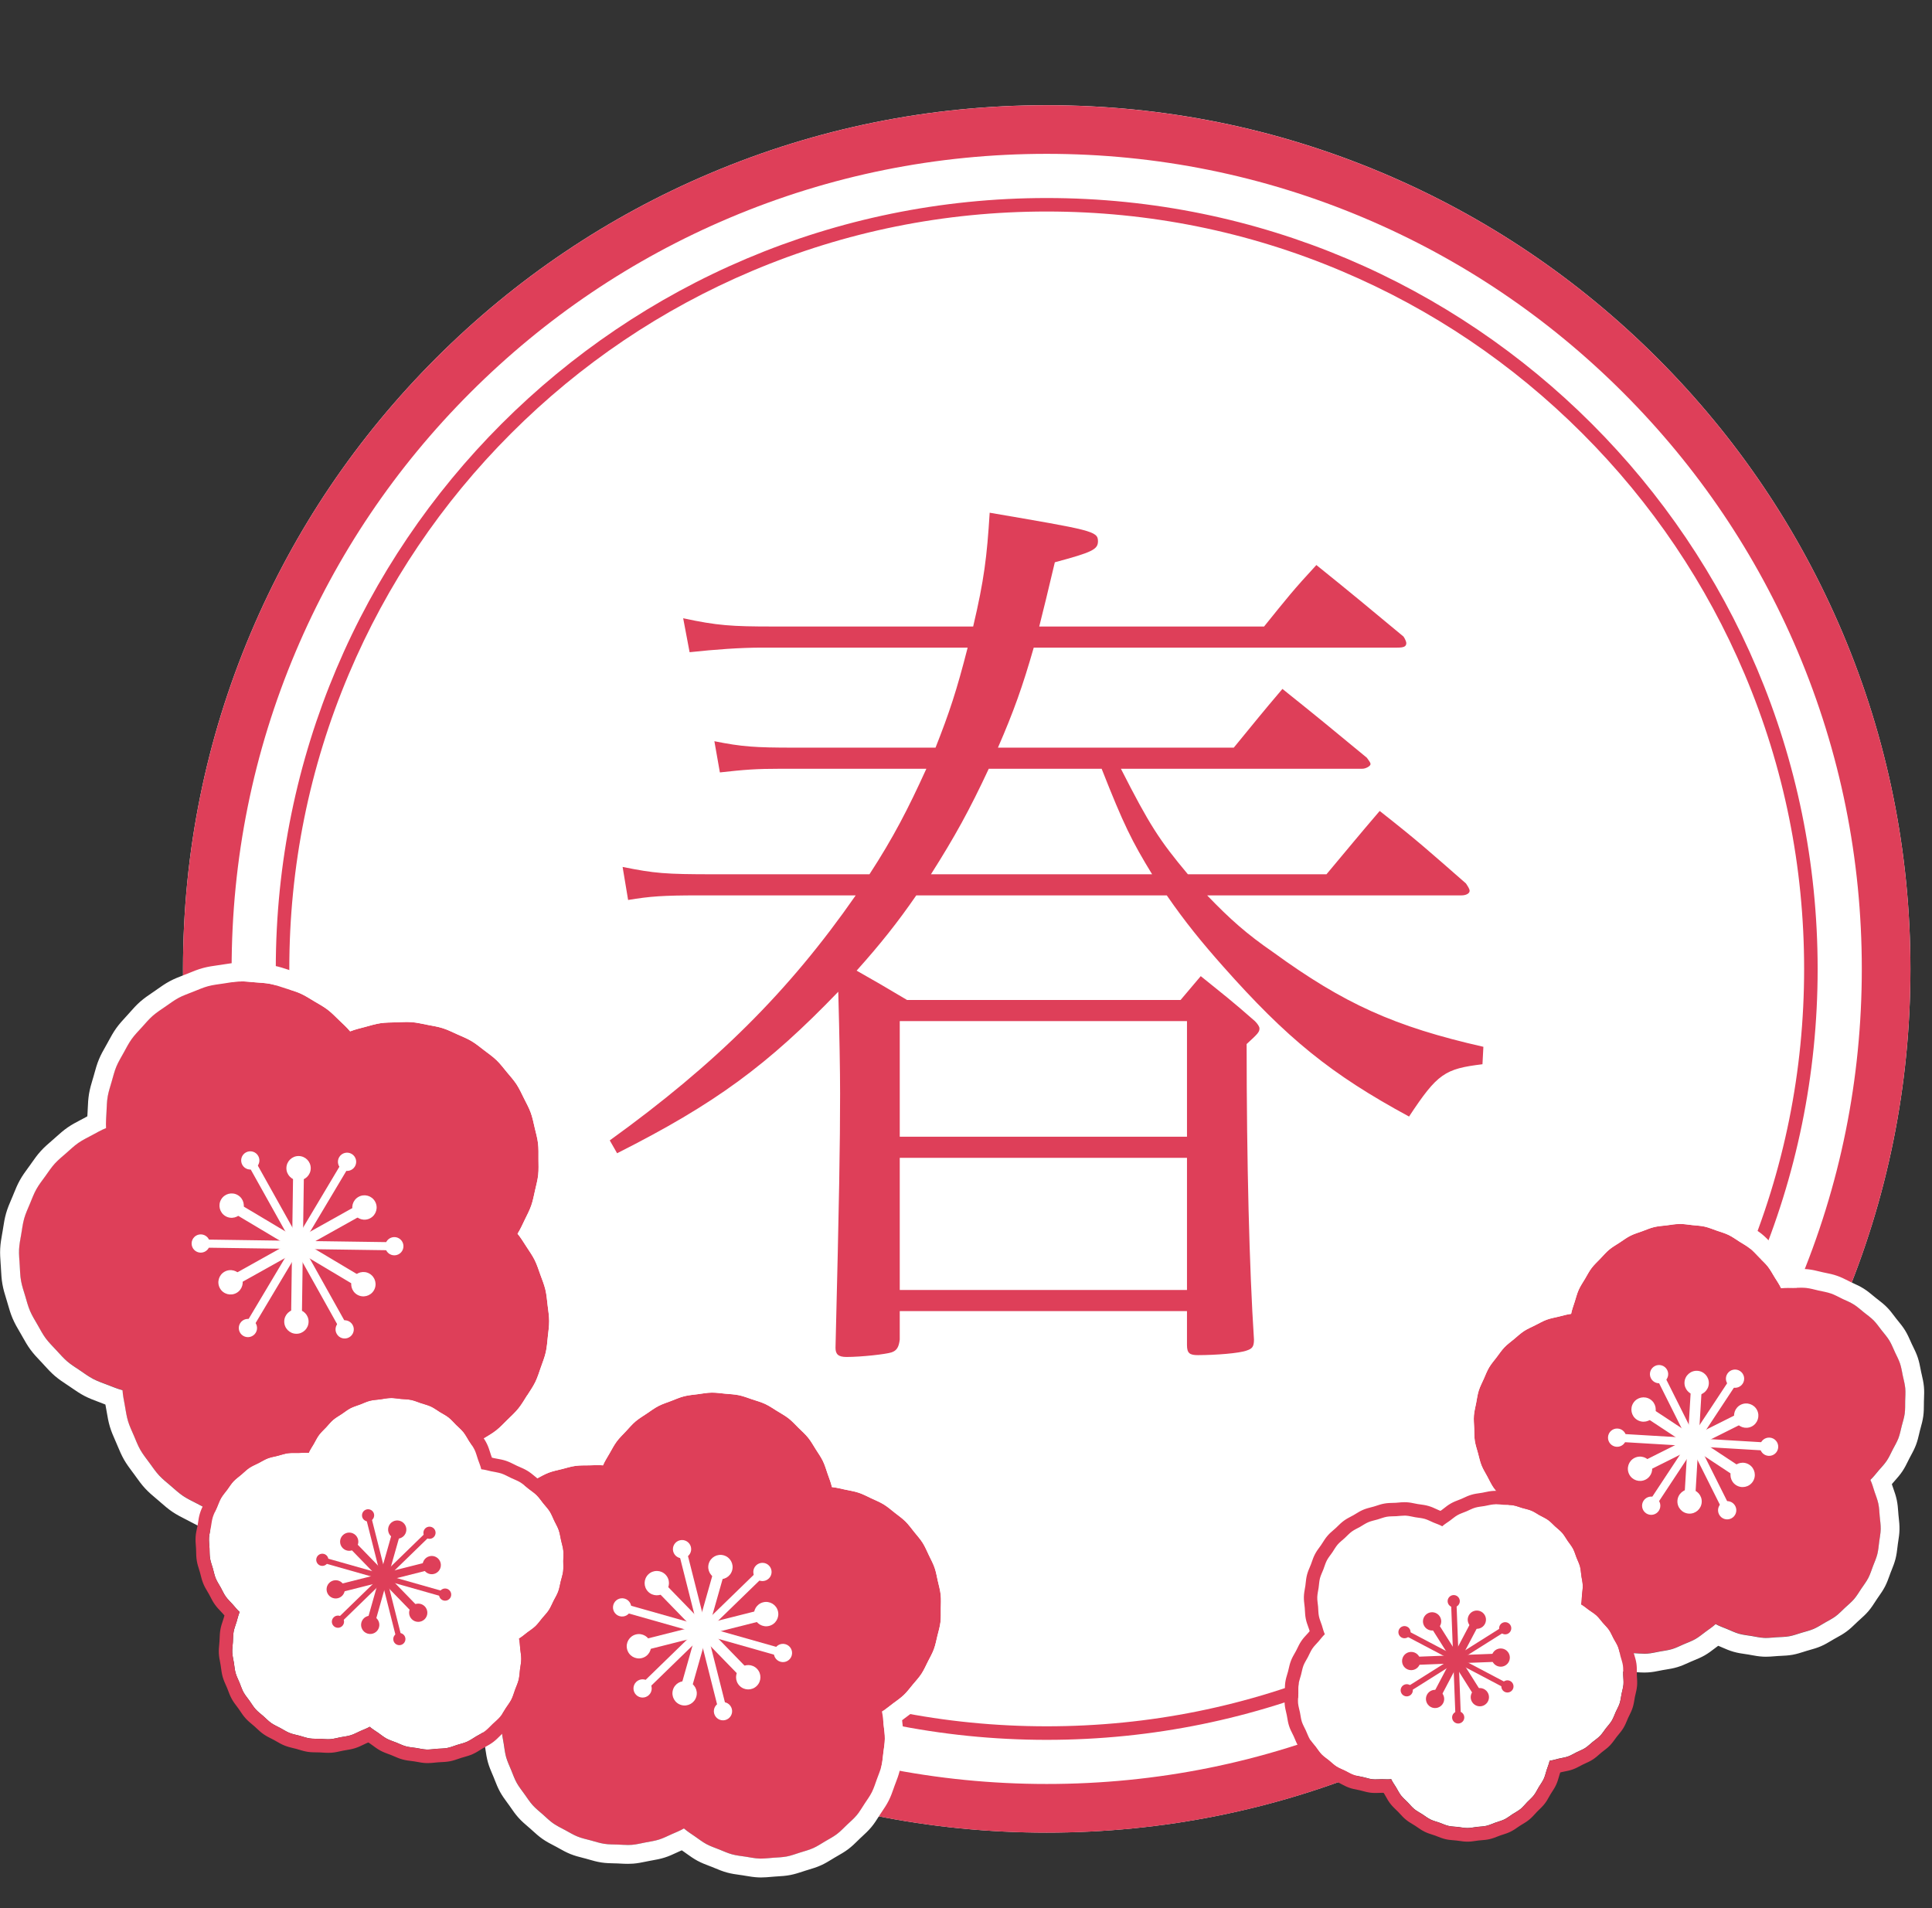 <?xml version="1.0" encoding="UTF-8"?><svg id="_レイヤー_2" xmlns="http://www.w3.org/2000/svg" viewBox="0 0 715.81 707"><rect x="0" y="0" width="715.81" height="707" fill="#333333" stroke="none"/><defs><style>.cls-1{fill:none;}.cls-2{fill:#fff;}.cls-3{fill:#de3f59;}</style></defs><g id="_春"><path class="cls-1" d="M387.81,687c-44.27,0-87.23-8.68-127.68-25.79-39.06-16.52-74.14-40.17-104.25-70.28-30.11-30.12-53.76-65.19-70.28-104.25-17.11-40.45-25.79-83.41-25.79-127.68s8.68-87.23,25.79-127.68c16.52-39.06,40.17-74.14,70.28-104.25,30.11-30.11,65.19-53.76,104.25-70.28,40.46-17.11,83.41-25.79,127.68-25.79s87.23,8.68,127.68,25.79c39.06,16.52,74.14,40.17,104.25,70.28,30.11,30.12,53.76,65.19,70.28,104.25,17.11,40.45,25.79,83.41,25.79,127.68s-8.68,87.23-25.79,127.68c-16.52,39.06-40.17,74.14-70.28,104.25-30.11,30.11-65.19,53.76-104.25,70.28-40.46,17.11-83.41,25.79-127.68,25.79Z"/><g><path class="cls-2" d="M387.81,679c-43.19,0-85.1-8.46-124.57-25.16-38.11-16.12-72.33-39.19-101.71-68.57-29.38-29.38-52.45-63.6-68.57-101.71-16.69-39.47-25.16-81.38-25.16-124.57s8.46-85.1,25.16-124.57c16.12-38.11,39.19-72.33,68.57-101.71,29.38-29.38,63.6-52.45,101.71-68.57,39.47-16.69,81.38-25.16,124.57-25.16s85.1,8.46,124.57,25.16c38.11,16.12,72.33,39.19,101.71,68.57,29.38,29.38,52.45,63.6,68.57,101.71,16.69,39.47,25.16,81.38,25.16,124.57s-8.46,85.1-25.16,124.57c-16.12,38.11-39.19,72.33-68.57,101.71-29.38,29.38-63.6,52.45-101.71,68.57-39.47,16.69-81.38,25.16-124.57,25.16Z"/><path class="cls-3" d="M387.81,57c40.77,0,80.32,7.99,117.55,23.73,35.96,15.21,68.26,36.98,95.99,64.72,27.73,27.73,49.51,60.03,64.72,95.99,15.75,37.24,23.73,76.79,23.73,117.55s-7.99,80.32-23.73,117.55c-15.21,35.96-36.99,68.26-64.72,95.99-27.73,27.73-60.03,49.51-95.99,64.72-37.24,15.75-76.79,23.73-117.55,23.73s-80.32-7.99-117.55-23.73c-35.96-15.21-68.26-36.99-95.99-64.72-27.73-27.73-49.51-60.03-64.72-95.99-15.75-37.23-23.73-76.79-23.73-117.55s7.99-80.32,23.73-117.55c15.21-35.96,36.99-68.26,64.72-95.99,27.73-27.73,60.03-49.51,95.99-64.72,37.24-15.75,76.79-23.73,117.55-23.73m0-18c-43.19,0-85.1,8.46-124.57,25.16-38.11,16.12-72.33,39.19-101.71,68.57-29.38,29.38-52.45,63.6-68.57,101.71-16.69,39.47-25.16,81.38-25.16,124.57s8.46,85.1,25.16,124.57c16.12,38.11,39.19,72.33,68.57,101.71,29.38,29.38,63.6,52.45,101.71,68.57,39.47,16.69,81.38,25.16,124.57,25.16s85.1-8.46,124.57-25.16c38.11-16.12,72.33-39.19,101.71-68.57,29.38-29.38,52.45-63.6,68.57-101.71,16.69-39.47,25.16-81.38,25.16-124.57s-8.46-85.1-25.16-124.57c-16.12-38.11-39.19-72.33-68.57-101.71-29.38-29.38-63.6-52.45-101.71-68.57-39.47-16.69-81.38-25.16-124.57-25.16h0Z"/></g><path class="cls-3" d="M468.34,232.13c8.5-10.54,10.88-13.6,19.38-22.78,13.94,11.22,18.36,14.96,32.3,26.52,.68,1.02,1.02,2.04,1.02,2.38,0,1.36-1.02,1.7-3.4,1.7h-134.64c-4.08,14.28-7.48,23.8-13.26,37.06h87.38c7.82-9.52,10.2-12.58,18.02-21.76,13.6,10.88,17.68,14.28,31.28,25.5,.68,1.02,1.36,1.7,1.36,2.38s-1.7,1.7-3.06,1.7h-89.42c10.54,20.74,14.28,26.52,24.82,39.1h51.34c8.84-10.54,11.56-13.94,19.72-23.46,14.28,11.22,18.36,14.96,31.96,26.86,.68,1.02,1.36,2.04,1.36,2.72,0,1.02-1.36,1.7-3.06,1.7h-94.18c8.5,8.84,14.62,14.28,24.48,21.08,26.18,19.04,44.88,27.54,77.86,35.02l-.34,6.46c-13.94,1.7-16.66,3.4-27.2,19.38-28.9-15.64-45.22-28.9-69.02-55.76-7.82-8.84-13.94-16.32-20.74-26.18h-92.82c-6.8,9.86-13.26,18.02-22.1,27.88,7.82,4.42,9.52,5.44,18.7,10.88h101.32l7.48-8.84c8.84,7.14,11.56,9.18,20.06,16.66,1.02,1.02,1.7,2.04,1.7,2.72,0,1.36-.68,2.04-4.76,5.78,0,43.52,1.02,83.64,2.72,109.48,0,2.72-.68,3.4-2.72,4.08-2.72,1.02-11.56,1.7-18.02,1.7-3.06,0-4.08-.68-4.08-3.74v-12.58h-106.42v10.54c-.34,2.72-1.02,4.08-3.06,4.76-2.04,.68-11.22,1.7-16.66,1.7-3.06,0-4.08-1.02-4.08-3.4,1.36-54.74,1.7-75.82,1.7-94.18q0-12.92-.68-37.74c-26.18,27.2-45.56,41.48-81.94,59.84l-2.72-4.76c39.1-28.22,66.3-55.08,91.12-90.78h-58.14c-13.26,0-18.02,.34-26.18,1.7l-2.04-12.24c11.9,2.38,15.64,2.72,34,2.72h57.46c8.84-13.6,14.28-24.14,21.08-39.1h-53.72c-9.52,0-13.6,.34-22.78,1.36l-2.04-11.56c10.2,2.04,14.96,2.38,29.58,2.38h52.36c5.1-12.92,7.82-21.08,11.9-37.06h-76.16c-8.16,0-17.34,.68-26.86,1.7l-2.38-12.58c12.58,2.72,18.02,3.06,33.32,3.06h74.12c4.08-17.34,5.1-25.84,6.12-42.16,37.74,6.46,40.12,6.8,40.12,10.54,0,3.06-2.04,4.08-15.98,7.82-2.72,11.56-4.08,17-5.78,23.8h83.3Zm-28.56,146.2h-106.42v42.84h106.42v-42.84Zm-106.42,50.66v48.96h106.42v-48.96h-106.42Zm32.98-144.16c-7.14,15.3-12.58,25.16-21.42,39.1h81.94c-7.48-12.24-10.54-18.36-18.7-39.1h-41.82Z"/><path class="cls-3" d="M387.81,78.37c37.89,0,74.64,7.42,109.23,22.05,33.42,14.13,63.43,34.37,89.2,60.14,25.77,25.77,46.01,55.79,60.14,89.2,14.63,34.59,22.05,71.34,22.05,109.23s-7.42,74.64-22.05,109.23c-14.13,33.42-34.37,63.43-60.14,89.2-25.77,25.77-55.79,46.01-89.2,60.14-34.59,14.63-71.34,22.05-109.23,22.05s-74.64-7.42-109.23-22.05c-33.42-14.13-63.43-34.37-89.2-60.14-25.77-25.77-46.01-55.79-60.14-89.2-14.63-34.59-22.05-71.34-22.05-109.23s7.42-74.64,22.05-109.23c14.13-33.42,34.37-63.43,60.14-89.2,25.77-25.77,55.79-46.01,89.2-60.14,34.59-14.63,71.34-22.05,109.23-22.05m0-5c-157.75,0-285.63,127.88-285.63,285.63s127.88,285.63,285.63,285.63,285.63-127.88,285.63-285.63S545.56,73.37,387.81,73.37h0Z"/><g><g><path class="cls-3" d="M195.32,517.02c1.06-1.66,2.18-3.27,3.02-5s1.42-3.64,2.06-5.46,1.38-3.67,1.81-5.55,.55-3.86,.76-5.79,.51-3.88,.49-5.82-.34-3.88-.57-5.81-.38-3.89-.83-5.78-1.2-3.7-1.86-5.53-1.24-3.7-2.11-5.44-2-3.33-3.07-4.97-2.02-3.25-3.27-4.76c1.05-1.65,1.81-3.39,2.65-5.13s1.78-3.48,2.42-5.31,.99-3.77,1.42-5.66,.95-3.79,1.16-5.72,.11-3.89,.1-5.84,.07-3.9-.16-5.83-.77-3.81-1.22-5.71-.81-3.81-1.48-5.65-1.61-3.53-2.49-5.28-1.66-3.51-2.73-5.16-2.36-3.06-3.62-4.58-2.43-3.08-3.82-4.42-3.02-2.48-4.56-3.65-3.06-2.44-4.72-3.43-3.5-1.72-5.27-2.51-3.53-1.68-5.38-2.27-3.79-.88-5.7-1.25-3.81-.84-5.75-.99-3.89,0-5.84,.06-3.9,.04-5.83,.33-3.78,.88-5.67,1.38-3.72,.92-5.54,1.64c-1.25-1.51-2.67-2.77-4.06-4.11s-2.76-2.77-4.3-3.94-3.28-2.1-4.95-3.1-3.31-2.07-5.08-2.87-3.66-1.31-5.52-1.9-3.69-1.27-5.6-1.65-3.86-.45-5.81-.61-3.87-.4-5.83-.34-3.85,.44-5.79,.73-3.85,.49-5.75,1-3.64,1.3-5.47,2.03-3.68,1.36-5.38,2.27-3.29,2.11-4.88,3.21-3.27,2.15-4.72,3.43-2.72,2.8-4.02,4.23-2.69,2.84-3.82,4.41-2.01,3.34-2.95,5.03-1.98,3.37-2.72,5.16-1.2,3.7-1.74,5.57-1.17,3.72-1.49,5.64-.34,3.87-.44,5.82-.28,3.82-.15,5.77c-1.82,.72-3.45,1.68-5.16,2.6s-3.49,1.77-5.08,2.87-3.01,2.47-4.47,3.75-2.99,2.51-4.3,3.95-2.38,3.08-3.51,4.66-2.35,3.11-3.3,4.81-1.62,3.53-2.37,5.33-1.58,3.56-2.12,5.44-.77,3.8-1.09,5.73-.73,3.82-.83,5.78,.11,3.87,.24,5.83c.12,1.97,.16,3.92,.49,5.82s.99,3.78,1.54,5.63,1.04,3.78,1.8,5.55,1.82,3.45,2.78,5.13,1.87,3.43,3.02,5,2.55,2.94,3.88,4.36,2.59,2.92,4.07,4.18,3.15,2.29,4.76,3.38,3.18,2.26,4.91,3.16,3.58,1.52,5.4,2.22,3.55,1.44,5.44,1.93c.12,1.95,.53,3.8,.87,5.71s.6,3.86,1.16,5.72,1.42,3.63,2.18,5.41,1.46,3.62,2.42,5.31,2.19,3.21,3.35,4.78,2.23,3.2,3.56,4.63,2.86,2.63,4.34,3.9,2.9,2.6,4.52,3.7,3.38,1.91,5.11,2.81,3.41,1.87,5.24,2.57,3.71,1.09,5.62,1.58c1.91,.49,3.78,1.06,5.68,1.33s3.9,.23,5.83,.27,3.91,.18,5.84,0,3.84-.67,5.74-1.06,3.84-.72,5.68-1.33,3.59-1.52,5.35-2.34,3.58-1.56,5.24-2.58,3.15-2.29,4.68-3.48,3.13-2.33,4.52-3.69,2.55-2.93,3.78-4.45,2.47-2.93,3.52-4.58c1.89,.49,3.78,.67,5.7,.93s3.86,.62,5.8,.66,3.89-.22,5.82-.4,3.9-.27,5.8-.67,3.73-1.09,5.58-1.7,3.73-1.14,5.5-1.95,3.39-1.91,5.05-2.92,3.37-1.95,4.91-3.15,2.86-2.62,4.25-4,2.83-2.66,4.06-4.19,2.18-3.19,3.24-4.86Z"/><path class="cls-2" d="M89.27,363.61c1.73,0,3.45,.21,5.16,.35,1.95,.16,3.9,.23,5.8,.61,1.91,.38,3.75,1.06,5.6,1.65,1.85,.59,3.74,1.1,5.52,1.9,1.77,.8,3.41,1.87,5.08,2.87,1.67,.99,3.4,1.92,4.95,3.1,1.54,1.17,2.89,2.59,4.3,3.94,1.4,1.34,2.82,2.6,4.06,4.11,1.82-.72,3.67-1.14,5.54-1.64,1.89-.51,3.75-1.1,5.67-1.38,1.93-.29,3.89-.26,5.83-.33,1.33-.04,2.67-.13,4-.13,.61,0,1.22,.02,1.83,.07,1.94,.16,3.84,.62,5.75,.99,1.91,.37,3.84,.66,5.7,1.25,1.85,.59,3.6,1.47,5.38,2.27,1.77,.79,3.59,1.51,5.27,2.51,1.66,.99,3.16,2.24,4.72,3.43,1.53,1.17,3.14,2.29,4.56,3.65,1.39,1.33,2.56,2.9,3.82,4.42,1.26,1.52,2.57,2.97,3.62,4.58,1.07,1.65,1.87,3.43,2.73,5.16,.88,1.75,1.83,3.46,2.49,5.28,.67,1.84,1.03,3.76,1.48,5.65,.45,1.9,.99,3.78,1.22,5.71,.23,1.94,.15,3.89,.16,5.83,0,1.95,.11,3.9-.1,5.84-.21,1.93-.73,3.82-1.16,5.72-.43,1.89-.77,3.82-1.42,5.66-.64,1.83-1.57,3.55-2.42,5.31-.84,1.74-1.6,3.48-2.65,5.13,1.25,1.51,2.22,3.14,3.27,4.76,1.06,1.64,2.2,3.23,3.07,4.97,.87,1.75,1.45,3.62,2.11,5.44,.66,1.83,1.41,3.64,1.86,5.53,.45,1.89,.6,3.84,.83,5.78,.23,1.93,.56,3.86,.57,5.81,.01,1.94-.28,3.88-.49,5.82-.21,1.93-.33,3.88-.76,5.79-.43,1.89-1.16,3.7-1.81,5.55-.64,1.82-1.2,3.69-2.06,5.46-.84,1.73-1.96,3.33-3.02,5s-2.03,3.36-3.24,4.86c-1.23,1.53-2.69,2.84-4.06,4.19-1.4,1.37-2.73,2.81-4.25,4-1.54,1.2-3.26,2.14-4.91,3.15-1.67,1.02-3.29,2.11-5.05,2.92-1.77,.82-3.66,1.35-5.5,1.95-1.85,.61-3.68,1.31-5.58,1.7-1.9,.4-3.86,.49-5.8,.67-1.79,.16-3.59,.41-5.39,.41-.14,0-.29,0-.43,0-1.94-.04-3.86-.4-5.8-.66-1.92-.26-3.81-.45-5.7-.93-1.05,1.65-2.3,3.08-3.52,4.58-1.23,1.52-2.39,3.09-3.78,4.45-1.39,1.37-2.99,2.5-4.52,3.69-1.54,1.2-3.02,2.47-4.68,3.48-1.66,1.01-3.47,1.76-5.24,2.58-1.76,.82-3.5,1.72-5.35,2.34-1.84,.61-3.77,.93-5.68,1.33-1.9,.4-3.79,.88-5.74,1.06-.72,.07-1.45,.09-2.18,.09-1.21,0-2.43-.06-3.66-.09-1.93-.05-3.88,0-5.83-.27-1.91-.27-3.78-.84-5.68-1.33-1.91-.49-3.82-.89-5.62-1.58-1.84-.7-3.53-1.68-5.24-2.57-1.74-.9-3.51-1.73-5.11-2.81-1.62-1.1-3.05-2.44-4.52-3.7-1.48-1.27-3.02-2.48-4.34-3.9-1.32-1.43-2.41-3.06-3.56-4.63-1.15-1.57-2.38-3.09-3.35-4.78-.97-1.69-1.66-3.52-2.42-5.31-.77-1.78-1.62-3.55-2.18-5.41-.56-1.86-.82-3.8-1.16-5.72-.34-1.91-.75-3.76-.87-5.71-1.9-.49-3.64-1.24-5.44-1.93-1.82-.7-3.68-1.32-5.4-2.22-1.73-.9-3.3-2.07-4.91-3.16-1.61-1.09-3.28-2.11-4.76-3.38-1.48-1.27-2.74-2.76-4.07-4.18-1.32-1.42-2.72-2.8-3.88-4.36-1.15-1.56-2.05-3.3-3.02-5-.96-1.68-2.01-3.33-2.78-5.13-.76-1.78-1.24-3.67-1.8-5.55-.55-1.85-1.2-3.7-1.54-5.63-.34-1.89-.37-3.85-.49-5.82s-.33-3.91-.24-5.83c.1-1.96,.51-3.88,.83-5.78,.32-1.93,.56-3.88,1.09-5.73,.54-1.88,1.38-3.65,2.12-5.44,.75-1.8,1.42-3.64,2.37-5.33,.95-1.7,2.17-3.24,3.3-4.81,1.14-1.58,2.21-3.22,3.51-4.66,1.31-1.44,2.84-2.66,4.3-3.95,1.46-1.28,2.87-2.64,4.47-3.75,1.59-1.1,3.36-1.95,5.08-2.87,1.71-.91,3.34-1.88,5.16-2.6-.12-1.95,.05-3.84,.15-5.77,.1-1.95,.12-3.91,.44-5.82,.32-1.92,.95-3.78,1.49-5.64,.54-1.87,1-3.78,1.74-5.57,.75-1.8,1.78-3.46,2.72-5.16,.94-1.7,1.82-3.45,2.95-5.03,1.13-1.58,2.51-2.97,3.82-4.41,1.3-1.44,2.55-2.94,4.02-4.23,1.45-1.27,3.11-2.32,4.72-3.43,1.59-1.1,3.15-2.28,4.88-3.21,1.7-.91,3.55-1.54,5.38-2.27,1.83-.72,3.62-1.53,5.47-2.03,1.9-.51,3.84-.71,5.75-1,1.94-.29,3.86-.67,5.79-.73,.22,0,.45-.01,.67-.01m0-7c-.3,0-.6,0-.91,.02-1.95,.07-3.78,.36-5.39,.62-.4,.06-.8,.13-1.2,.19-.4,.06-.8,.12-1.2,.17-1.61,.23-3.44,.48-5.34,.99-1.86,.5-3.56,1.19-5.06,1.81-.39,.16-.77,.32-1.16,.47-.39,.15-.78,.3-1.17,.45-1.51,.58-3.23,1.24-4.93,2.15-1.74,.93-3.24,1.99-4.57,2.93-.33,.23-.66,.47-.99,.7-.33,.23-.67,.46-1,.68-1.36,.92-2.89,1.96-4.36,3.24-1.48,1.29-2.7,2.67-3.78,3.89-.27,.3-.54,.61-.81,.91-.27,.3-.55,.6-.82,.9-1.11,1.2-2.36,2.56-3.5,4.14-1.14,1.58-2.01,3.2-2.79,4.63-.2,.36-.39,.72-.59,1.08-.2,.36-.4,.71-.6,1.07-.8,1.41-1.72,3.01-2.46,4.81-.75,1.8-1.24,3.57-1.67,5.14-.11,.4-.22,.79-.33,1.18-.11,.39-.23,.78-.35,1.17-.47,1.56-.99,3.32-1.32,5.25-.32,1.92-.4,3.77-.47,5.4-.02,.41-.03,.81-.06,1.22-.02,.37-.04,.74-.06,1.12-.01,.2-.02,.41-.04,.62-.18,.1-.36,.2-.54,.3-.33,.18-.65,.36-.98,.53-.36,.19-.72,.38-1.08,.57-1.45,.76-3.08,1.61-4.69,2.72-1.6,1.11-2.97,2.34-4.18,3.42-.31,.27-.61,.55-.92,.82-.31,.27-.62,.54-.93,.81-1.23,1.06-2.63,2.26-3.93,3.7-1.31,1.44-2.37,2.94-3.3,4.27-.24,.34-.47,.67-.71,1.01-.24,.33-.48,.66-.72,.99-.96,1.31-2.05,2.79-3,4.5-.95,1.7-1.65,3.41-2.26,4.93-.15,.38-.31,.75-.46,1.13-.16,.37-.32,.75-.48,1.12-.64,1.5-1.37,3.19-1.91,5.08-.54,1.87-.83,3.7-1.08,5.32-.06,.4-.13,.8-.19,1.2-.07,.4-.14,.79-.21,1.19-.28,1.6-.61,3.42-.71,5.39-.1,1.92,.04,3.76,.15,5.38,.03,.42,.06,.83,.09,1.25,.03,.42,.05,.84,.07,1.25,.09,1.62,.18,3.46,.52,5.35,.34,1.94,.89,3.7,1.37,5.26,.12,.39,.24,.77,.35,1.16,.11,.39,.23,.77,.34,1.16,.45,1.57,.97,3.36,1.74,5.15,.77,1.8,1.71,3.4,2.53,4.8,.2,.35,.41,.7,.61,1.05,.2,.35,.4,.71,.6,1.06,.8,1.42,1.7,3.03,2.86,4.6,1.16,1.57,2.42,2.91,3.54,4.08,.28,.3,.56,.59,.84,.89,.28,.3,.56,.6,.83,.91,1.09,1.2,2.33,2.56,3.81,3.83,1.48,1.27,3.01,2.28,4.37,3.18,.34,.23,.68,.45,1.02,.68,.34,.23,.67,.46,1.01,.69,1.34,.92,2.85,1.97,4.58,2.87,1.73,.9,3.46,1.55,4.99,2.12,.38,.14,.76,.28,1.14,.43,.35,.13,.7,.27,1.04,.41,.19,.07,.38,.15,.58,.23,.04,.21,.08,.41,.11,.61,.07,.37,.14,.73,.2,1.1,.07,.4,.14,.8,.21,1.2,.27,1.61,.58,3.43,1.14,5.3,.56,1.87,1.31,3.55,1.96,5.04,.17,.37,.33,.75,.49,1.13,.16,.38,.32,.76,.48,1.13,.63,1.5,1.34,3.2,2.3,4.89,.97,1.69,2.07,3.16,3.04,4.46,.25,.33,.49,.66,.74,.99,.24,.33,.48,.66,.72,1,.95,1.32,2.02,2.82,3.35,4.25,1.32,1.43,2.74,2.62,3.99,3.67,.31,.26,.62,.52,.93,.79,.31,.26,.61,.53,.92,.8,1.23,1.07,2.61,2.29,4.24,3.39,1.61,1.09,3.27,1.93,4.72,2.67,.36,.18,.72,.37,1.08,.55,.36,.19,.71,.38,1.07,.57,1.44,.76,3.06,1.63,4.9,2.33,1.8,.69,3.58,1.13,5.16,1.51,.4,.1,.81,.2,1.22,.3s.81,.21,1.21,.32c1.57,.42,3.34,.9,5.25,1.16,1.95,.27,3.79,.3,5.42,.32,.4,0,.81,.01,1.21,.02,.41,0,.81,.02,1.21,.04,.84,.03,1.7,.06,2.61,.06,1.03,0,1.95-.04,2.82-.12,1.95-.18,3.76-.58,5.35-.93,.4-.09,.79-.17,1.18-.26,.4-.08,.8-.16,1.19-.24,1.6-.32,3.41-.68,5.26-1.29,1.85-.61,3.51-1.41,4.98-2.11,.37-.18,.74-.35,1.11-.52,.37-.17,.74-.34,1.12-.51,1.48-.67,3.16-1.43,4.82-2.44,1.66-1.01,3.1-2.16,4.37-3.17,.32-.26,.64-.51,.96-.76,.32-.25,.65-.5,.97-.75,1.29-.99,2.76-2.1,4.15-3.47,1.39-1.36,2.54-2.81,3.55-4.09,.25-.32,.51-.64,.76-.95,.24-.29,.47-.58,.71-.87,.13-.16,.26-.32,.39-.48,.21,.03,.41,.05,.61,.08,.37,.05,.74,.1,1.11,.15,.4,.06,.8,.11,1.21,.17,1.61,.24,3.44,.51,5.39,.55,.19,0,.39,0,.59,0,1.73,0,3.37-.17,4.81-.32,.41-.04,.82-.08,1.22-.12,.41-.04,.82-.07,1.23-.1,1.62-.13,3.45-.28,5.36-.68,1.9-.4,3.65-.99,5.18-1.52,.39-.13,.78-.27,1.17-.39,.39-.13,.78-.25,1.17-.38,1.55-.49,3.3-1.05,5.07-1.87,1.77-.82,3.34-1.79,4.72-2.66,.34-.21,.69-.43,1.04-.64,.34-.21,.69-.42,1.04-.62,1.4-.83,2.99-1.78,4.53-2.98,1.54-1.2,2.84-2.51,4-3.67,.29-.29,.57-.57,.86-.86,.29-.28,.58-.56,.87-.84,1.17-1.13,2.5-2.41,3.73-3.94,1.21-1.5,2.18-3.06,3.03-4.44,.22-.35,.44-.71,.67-1.06,.22-.35,.45-.7,.68-1.05,.88-1.36,1.89-2.9,2.73-4.64,.86-1.77,1.45-3.51,1.98-5.05,.13-.38,.26-.77,.39-1.15,.13-.38,.27-.76,.41-1.15,.56-1.54,1.19-3.28,1.62-5.18,.43-1.92,.61-3.75,.77-5.38,.04-.4,.08-.8,.12-1.2,.04-.4,.09-.81,.14-1.21,.19-1.62,.41-3.46,.4-5.41-.01-1.95-.25-3.78-.46-5.39-.05-.41-.11-.81-.16-1.22-.05-.41-.09-.82-.14-1.22-.18-1.61-.38-3.44-.83-5.33-.45-1.89-1.1-3.61-1.66-5.13-.14-.39-.29-.77-.43-1.16-.14-.39-.28-.77-.41-1.16-.54-1.53-1.15-3.27-2.02-5.01-.87-1.74-1.89-3.28-2.79-4.64-.22-.34-.45-.68-.67-1.02-.2-.32-.41-.63-.61-.95-.11-.17-.22-.34-.33-.52,.09-.19,.18-.38,.27-.56,.16-.34,.32-.67,.48-1.01,.18-.36,.36-.73,.54-1.09,.73-1.46,1.55-3.12,2.19-4.96,.64-1.84,1.03-3.64,1.37-5.23,.09-.4,.17-.8,.26-1.2,.09-.4,.18-.8,.28-1.2,.37-1.58,.8-3.37,1.01-5.31,.21-1.93,.18-3.77,.16-5.4,0-.41-.01-.82-.01-1.23,0-.41,0-.82,0-1.23,0-1.62,.02-3.47-.21-5.4-.23-1.93-.67-3.73-1.07-5.31-.1-.4-.2-.79-.29-1.19-.09-.39-.18-.79-.27-1.18-.36-1.59-.77-3.39-1.44-5.23-.66-1.83-1.51-3.48-2.25-4.94-.18-.36-.37-.72-.55-1.08-.18-.36-.36-.72-.53-1.08-.71-1.46-1.52-3.12-2.6-4.77-1.05-1.61-2.24-3.02-3.28-4.26-.27-.32-.54-.64-.81-.96-.27-.32-.53-.65-.79-.97-1.02-1.26-2.18-2.69-3.56-4.02-1.42-1.37-2.89-2.47-4.2-3.44-.32-.24-.65-.48-.97-.73-.32-.25-.64-.49-.96-.74-1.29-1.01-2.75-2.15-4.43-3.14-1.69-1-3.38-1.74-4.87-2.4-.37-.16-.74-.32-1.11-.49-.37-.17-.74-.34-1.11-.51-1.48-.68-3.16-1.46-5.02-2.05-1.86-.59-3.67-.93-5.27-1.22-.4-.07-.81-.15-1.21-.23-.4-.08-.8-.16-1.21-.25-1.59-.33-3.39-.7-5.33-.86-.75-.06-1.54-.09-2.39-.09-1.05,0-2.05,.04-3.01,.09-.41,.02-.82,.04-1.23,.05-.41,.01-.82,.02-1.23,.03-1.62,.04-3.46,.08-5.39,.37-1.93,.29-3.71,.78-5.28,1.22-.39,.11-.78,.22-1.18,.32-.36,.1-.72,.19-1.08,.28-.2,.05-.4,.1-.6,.16-.15-.14-.3-.29-.45-.43-.27-.26-.54-.51-.81-.77-.29-.28-.58-.57-.88-.85-1.17-1.14-2.49-2.43-4.04-3.61-1.55-1.18-3.14-2.11-4.55-2.92-.35-.21-.71-.41-1.06-.62-.35-.21-.7-.42-1.05-.64-1.39-.84-2.96-1.8-4.73-2.6-1.77-.8-3.53-1.34-5.09-1.82-.39-.12-.78-.24-1.17-.37-.39-.12-.78-.25-1.17-.38-1.54-.51-3.29-1.09-5.2-1.47-1.91-.38-3.76-.51-5.38-.63-.41-.03-.81-.06-1.22-.09-.4-.03-.8-.07-1.21-.11-1.36-.12-2.9-.27-4.52-.27h0Z"/></g><g><path class="cls-2" d="M85.22,477.22c-.7,0-1.38-.37-1.75-1.02-.54-.96-.19-2.18,.77-2.72l50-27.94c.96-.54,2.18-.19,2.72,.77,.54,.96,.19,2.18-.77,2.72l-50,27.94c-.31,.17-.64,.25-.97,.25Z"/><path class="cls-2" d="M132.83,443.45c2.18-1.22,4.92-.44,6.14,1.74,1.22,2.17,.44,4.92-1.74,6.14-2.18,1.22-4.92,.44-6.14-1.74-1.22-2.17-.44-4.92,1.74-6.14Z"/><path class="cls-2" d="M83.22,471.17c-2.18,1.22-2.95,3.96-1.74,6.14s3.96,2.95,6.14,1.74c2.17-1.22,2.95-3.96,1.74-6.14s-3.96-2.95-6.14-1.74Z"/></g><g><path class="cls-2" d="M91.77,493.69c-.26,0-.53-.07-.77-.21-.71-.42-.94-1.34-.52-2.06l36.9-61.88c.42-.71,1.34-.94,2.06-.52,.71,.42,.94,1.34,.52,2.06l-36.9,61.88c-.28,.47-.78,.73-1.29,.73Z"/><path class="cls-2" d="M125.68,428.72c.96-1.6,3.03-2.13,4.64-1.17,1.6,.96,2.13,3.03,1.17,4.64s-3.03,2.13-4.64,1.17c-1.6-.96-2.13-3.03-1.17-4.64Z"/><path class="cls-2" d="M88.95,490.31c-.96,1.6-.43,3.68,1.17,4.64,1.6,.96,3.68,.43,4.64-1.17s.43-3.68-1.17-4.64c-1.6-.96-3.68-.43-4.64,1.17Z"/></g><g><path class="cls-2" d="M109.82,491.88h-.03c-1.1-.02-1.99-.92-1.97-2.03l.81-57.27c.02-1.1,.88-1.98,2.03-1.97,1.1,.02,1.99,.92,1.97,2.03l-.81,57.27c-.02,1.09-.91,1.97-2,1.97Z"/><path class="cls-2" d="M106.11,432.77c.04-2.49,2.08-4.48,4.57-4.45,2.49,.04,4.48,2.08,4.45,4.57-.04,2.49-2.08,4.48-4.57,4.45s-4.48-2.08-4.45-4.57Z"/><path class="cls-2" d="M105.31,489.6c-.04,2.49,1.96,4.54,4.45,4.58,2.49,.04,4.54-1.96,4.57-4.45,.04-2.49-1.96-4.54-4.45-4.57-2.49-.04-4.54,1.96-4.57,4.45Z"/></g><g><path class="cls-2" d="M127.79,494.19c-.53,0-1.04-.28-1.31-.77l-35.14-62.89c-.4-.72-.15-1.64,.58-2.04,.72-.4,1.64-.15,2.04,.58l35.14,62.89c.4,.72,.15,1.64-.58,2.04-.23,.13-.48,.19-.73,.19Z"/><path class="cls-2" d="M89.78,431.6c-.91-1.63-.33-3.69,1.3-4.6,1.63-.91,3.69-.33,4.6,1.3s.33,3.69-1.3,4.6c-1.63,.91-3.69,.33-4.6-1.3Z"/><path class="cls-2" d="M124.75,494.2c.91,1.63,2.97,2.22,4.6,1.3,1.63-.91,2.22-2.97,1.3-4.6-.91-1.63-2.97-2.21-4.6-1.3s-2.22,2.97-1.3,4.6Z"/></g><g><path class="cls-2" d="M134.82,477.92c-.35,0-.7-.09-1.02-.28l-49.2-29.34c-.95-.57-1.26-1.79-.69-2.74s1.79-1.26,2.74-.69l49.2,29.34c.95,.57,1.26,1.79,.69,2.74-.37,.63-1.04,.98-1.72,.98Z"/><path class="cls-2" d="M83.51,450.57c-2.14-1.28-2.84-4.05-1.56-6.19,1.28-2.14,4.05-2.84,6.19-1.56s2.84,4.05,1.56,6.19c-1.28,2.14-4.05,2.84-6.19,1.56Z"/><path class="cls-2" d="M132.32,479.68c2.14,1.28,4.91,.58,6.19-1.56,1.28-2.14,.58-4.91-1.56-6.19-2.14-1.28-4.91-.58-6.19,1.56-1.28,2.14-.58,4.91,1.56,6.19Z"/></g><g><path class="cls-2" d="M146.24,463.26h-.02l-72.04-1.02c-.83-.01-1.49-.69-1.48-1.52,.01-.82,.68-1.48,1.5-1.48h.02l72.04,1.02c.83,.01,1.49,.69,1.48,1.52-.01,.82-.68,1.48-1.5,1.48Z"/><path class="cls-2" d="M74.33,464.12c-1.87-.03-3.36-1.56-3.34-3.43,.03-1.87,1.56-3.36,3.43-3.34,1.87,.03,3.36,1.56,3.34,3.43-.03,1.87-1.56,3.36-3.43,3.34Z"/><circle class="cls-2" cx="146.07" cy="461.75" r="3.38" transform="translate(-112.86 52.48) rotate(-14.77)"/></g></g><g><g><path class="cls-3" d="M347.49,585.88c-.38-1.68-.65-3.38-1.2-4.97s-1.39-3.13-2.12-4.65-1.39-3.14-2.29-4.57-2.07-2.72-3.13-4.04-2.07-2.73-3.27-3.92-2.63-2.18-3.96-3.23-2.63-2.19-4.08-3.08-3.05-1.53-4.59-2.25-3.05-1.54-4.67-2.08-3.31-.8-4.98-1.15-3.26-.78-4.96-.95c-.37-1.67-1-3.2-1.56-4.8s-1.03-3.27-1.76-4.8-1.74-2.93-2.65-4.37-1.74-2.95-2.8-4.27-2.35-2.46-3.57-3.66-2.35-2.48-3.69-3.53-2.85-1.86-4.3-2.76-2.85-1.88-4.4-2.6-3.19-1.17-4.82-1.71-3.19-1.18-4.88-1.53-3.36-.41-5.08-.57-3.41-.43-5.1-.4-3.4,.36-5.08,.58-3.41,.36-5.05,.77-3.23,1.12-4.81,1.73-3.24,1.12-4.74,1.9-2.88,1.83-4.29,2.77-2.89,1.82-4.19,2.92-2.39,2.42-3.56,3.67-2.41,2.42-3.42,3.79-1.78,2.9-2.64,4.38-1.75,2.85-2.43,4.43c-1.71-.16-3.36-.04-5.05,0s-3.42-.03-5.11,.2-3.33,.75-4.98,1.17-3.34,.74-4.93,1.34-3.07,1.48-4.58,2.26-3.08,1.47-4.5,2.42-2.65,2.13-3.96,3.24-2.67,2.13-3.83,3.38-2.09,2.67-3.11,4.05-2.11,2.67-2.96,4.16-1.43,3.07-2.11,4.65-1.46,3.11-1.95,4.72-.71,3.35-1.01,5.01-.72,3.36-.83,5.04,.07,3.41,.16,5.11,.07,3.42,.34,5.1,.85,3.3,1.31,4.94,.84,3.32,1.49,4.89,1.57,3.02,2.39,4.52,1.56,3.04,2.55,4.43,2.21,2.59,3.35,3.86,2.17,2.55,3.46,3.68c-.68,1.57-1.07,3.18-1.57,4.8s-1.09,3.25-1.39,4.92-.32,3.4-.43,5.09-.33,3.4-.25,5.1,.46,3.38,.73,5.06,.45,3.39,.91,5.03,1.21,3.18,1.86,4.76,1.2,3.19,2.03,4.69,1.89,2.82,2.89,4.21,1.89,2.83,3.05,4.1,2.48,2.31,3.77,3.45c1.29,1.14,2.51,2.35,3.89,3.32s2.97,1.71,4.45,2.51,2.97,1.72,4.54,2.35,3.27,.99,4.91,1.43,3.28,.99,4.96,1.25,3.4,.22,5.1,.28,3.41,.23,5.11,.1,3.36-.56,5.03-.88,3.37-.54,5-1.06,3.14-1.3,4.71-1.99,3.1-1.28,4.57-2.15c1.28,1.13,2.69,2,4.08,2.97s2.75,2.04,4.25,2.84,3.13,1.35,4.71,1.98,3.14,1.36,4.78,1.81,3.35,.61,5.04,.87,3.36,.62,5.06,.69,3.4-.16,5.1-.29,3.41-.16,5.09-.48,3.27-.93,4.9-1.45,3.27-.93,4.84-1.63,2.96-1.65,4.45-2.52c1.48-.88,3.01-1.66,4.36-2.68s2.54-2.29,3.76-3.46,2.55-2.29,3.63-3.59,1.95-2.81,2.88-4.22,1.96-2.81,2.72-4.33,1.26-3.17,1.84-4.77,1.27-3.17,1.67-4.83,.51-3.37,.72-5.06,.52-3.37,.54-5.08-.26-3.39-.44-5.09-.26-3.34-.63-5.01c1.48-.87,2.74-1.94,4.09-2.96s2.79-1.99,4.02-3.16,2.25-2.56,3.34-3.87,2.27-2.56,3.2-3.99,1.61-3,2.38-4.52,1.63-3,2.22-4.6,.89-3.28,1.3-4.94,.91-3.29,1.12-4.99,.12-3.39,.14-5.11,.13-3.4-.05-5.11-.65-3.32-1.03-5.01Z"/><path class="cls-2" d="M263.91,515.97c1.59,0,3.2,.24,4.82,.4,1.72,.16,3.43,.22,5.08,.57,1.68,.35,3.27,1,4.88,1.53,1.63,.54,3.28,.99,4.82,1.71,1.55,.73,2.96,1.71,4.4,2.6,1.45,.9,2.97,1.71,4.3,2.76,1.34,1.06,2.49,2.34,3.69,3.53,1.21,1.2,2.5,2.33,3.56,3.66,1.07,1.33,1.89,2.83,2.8,4.27,.91,1.44,1.91,2.83,2.65,4.37,.74,1.53,1.2,3.18,1.76,4.8,.56,1.6,1.18,3.13,1.56,4.8,1.71,.16,3.3,.59,4.96,.95,1.67,.36,3.37,.61,4.98,1.15,1.62,.54,3.13,1.36,4.67,2.08,1.54,.72,3.14,1.36,4.59,2.25,1.45,.89,2.74,2.03,4.08,3.08,1.34,1.05,2.75,2.03,3.96,3.23,1.21,1.19,2.2,2.59,3.27,3.92,1.06,1.32,2.22,2.59,3.13,4.04,.9,1.43,1.55,3.02,2.29,4.57,.73,1.52,1.56,3.02,2.12,4.65,.55,1.59,.82,3.29,1.2,4.97,.38,1.68,.85,3.33,1.03,5.01,.18,1.71,.07,3.42,.05,5.11-.01,1.72,.07,3.43-.14,5.11-.21,1.7-.72,3.34-1.12,4.99-.4,1.66-.71,3.35-1.3,4.94-.59,1.6-1.45,3.09-2.22,4.6-.77,1.52-1.45,3.1-2.38,4.52-.93,1.42-2.11,2.68-3.2,3.99-1.09,1.31-2.1,2.69-3.34,3.87-1.23,1.17-2.65,2.13-4.02,3.16-1.35,1.02-2.61,2.09-4.09,2.96,.37,1.67,.46,3.33,.63,5.01,.18,1.7,.46,3.39,.44,5.09-.02,1.71-.33,3.39-.54,5.08-.21,1.69-.32,3.41-.72,5.06-.4,1.65-1.09,3.23-1.67,4.83-.58,1.6-1.08,3.24-1.84,4.77-.76,1.52-1.78,2.9-2.72,4.33-.93,1.42-1.78,2.91-2.88,4.22-1.08,1.3-2.39,2.41-3.63,3.59-1.22,1.16-2.39,2.42-3.76,3.46-1.34,1.01-2.87,1.8-4.36,2.68-1.48,.88-2.91,1.84-4.45,2.52-1.57,.7-3.23,1.12-4.84,1.63-1.64,.52-3.24,1.13-4.9,1.45-1.68,.32-3.4,.35-5.09,.48-1.5,.11-2.99,.3-4.48,.3-.21,0-.41,0-.62-.01-1.71-.07-3.38-.43-5.06-.69-1.68-.26-3.39-.42-5.04-.87-1.64-.45-3.2-1.18-4.78-1.81-1.58-.63-3.21-1.17-4.71-1.98-1.49-.8-2.84-1.87-4.25-2.84-1.39-.97-2.8-1.84-4.08-2.97-1.47,.87-3.02,1.46-4.57,2.15-1.56,.7-3.09,1.48-4.71,1.99-1.63,.51-3.33,.73-5,1.06-1.67,.32-3.34,.75-5.03,.88-.46,.04-.91,.05-1.37,.05-1.24,0-2.49-.1-3.74-.15-1.7-.06-3.42-.02-5.1-.28-1.68-.26-3.31-.8-4.96-1.25-1.64-.44-3.32-.79-4.91-1.43-1.57-.63-3.03-1.53-4.54-2.35-1.49-.8-3.04-1.53-4.45-2.51-1.38-.96-2.6-2.17-3.89-3.32-1.29-1.14-2.64-2.2-3.77-3.45-1.15-1.28-2.06-2.73-3.05-4.1-1-1.4-2.07-2.73-2.89-4.21-.83-1.5-1.38-3.12-2.03-4.69-.65-1.58-1.39-3.13-1.86-4.76-.46-1.64-.64-3.35-.91-5.03-.27-1.68-.65-3.36-.73-5.06-.08-1.7,.13-3.4,.25-5.1,.11-1.7,.12-3.41,.43-5.09,.3-1.67,.9-3.28,1.39-4.92,.49-1.62,.88-3.23,1.57-4.8-1.28-1.13-2.32-2.42-3.46-3.68-1.14-1.27-2.37-2.48-3.35-3.86-.99-1.39-1.73-2.94-2.55-4.43-.82-1.49-1.74-2.94-2.39-4.52-.65-1.57-1.02-3.25-1.49-4.89-.47-1.64-1.03-3.26-1.31-4.94-.28-1.68-.26-3.39-.34-5.1-.08-1.69-.27-3.4-.16-5.11,.11-1.69,.52-3.36,.83-5.04,.3-1.66,.51-3.36,1.01-5.01,.49-1.61,1.27-3.14,1.95-4.72,.69-1.58,1.27-3.19,2.11-4.65,.86-1.49,1.96-2.81,2.96-4.16,1.02-1.38,1.96-2.82,3.11-4.05,1.17-1.25,2.54-2.28,3.83-3.38,1.3-1.11,2.54-2.29,3.96-3.24,1.42-.95,2.99-1.64,4.5-2.42,1.52-.78,2.99-1.66,4.58-2.26,1.59-.6,3.28-.92,4.93-1.34,1.65-.42,3.28-.94,4.98-1.17,1.68-.23,3.4-.16,5.11-.2,1.05-.02,2.09-.08,3.13-.08,.63,0,1.27,.02,1.92,.08,.68-1.57,1.59-2.96,2.43-4.43,.85-1.48,1.62-3.01,2.64-4.38,1.02-1.37,2.26-2.55,3.42-3.79,1.16-1.24,2.26-2.57,3.56-3.67,1.3-1.1,2.78-1.97,4.19-2.92,1.41-.95,2.78-1.99,4.29-2.77,1.51-.78,3.15-1.29,4.74-1.9,1.58-.6,3.15-1.31,4.81-1.73,1.64-.42,3.35-.54,5.05-.77,1.67-.22,3.36-.55,5.08-.58,.09,0,.18,0,.27,0m0-7c-.13,0-.27,0-.4,0-1.74,.03-3.31,.27-4.7,.47-.39,.06-.79,.12-1.18,.17-.4,.05-.8,.1-1.19,.15-1.4,.17-2.99,.35-4.65,.78-1.68,.43-3.16,1.01-4.47,1.53-.37,.15-.74,.29-1.11,.43-.38,.14-.75,.28-1.13,.42-1.32,.48-2.82,1.02-4.35,1.81-1.53,.79-2.83,1.7-3.98,2.5-.33,.23-.66,.46-.99,.68-.33,.22-.67,.44-1.01,.66-1.17,.76-2.51,1.63-3.81,2.74-1.31,1.11-2.37,2.29-3.32,3.33-.27,.3-.54,.6-.82,.89-.27,.29-.55,.58-.83,.87-.97,1.01-2.08,2.15-3.1,3.53-1.02,1.38-1.8,2.77-2.49,4-.2,.35-.39,.7-.59,1.05-.17,.3-.35,.6-.53,.89-.34,.01-.69,.02-1.04,.03-.4,0-.8,0-1.2,.01-1.41,0-3,.01-4.7,.25-1.71,.23-3.24,.65-4.59,1.01-.39,.1-.78,.21-1.16,.31-.39,.1-.78,.19-1.18,.29-1.36,.32-2.91,.69-4.51,1.3-1.6,.61-3,1.36-4.24,2.02-.36,.19-.71,.38-1.07,.57-.36,.18-.72,.36-1.08,.54-1.26,.62-2.68,1.33-4.11,2.28-1.43,.96-2.63,2-3.69,2.93-.3,.26-.6,.53-.91,.79-.3,.26-.61,.51-.92,.76-1.09,.89-2.32,1.91-3.5,3.17-1.17,1.26-2.1,2.55-2.92,3.7-.23,.33-.47,.65-.7,.97-.23,.32-.48,.63-.72,.95-.85,1.12-1.82,2.38-2.69,3.89-.85,1.47-1.45,2.94-1.99,4.23-.16,.38-.31,.76-.48,1.13-.16,.38-.33,.75-.5,1.12-.58,1.27-1.23,2.72-1.72,4.34-.51,1.66-.77,3.23-1,4.62-.07,.39-.13,.78-.2,1.17-.07,.39-.15,.79-.23,1.18-.27,1.38-.59,2.95-.7,4.66-.11,1.73-.01,3.32,.08,4.72,.03,.4,.05,.79,.07,1.19,.02,.4,.03,.8,.05,1.2,.05,1.41,.1,3,.38,4.69,.28,1.7,.74,3.22,1.14,4.56,.12,.39,.23,.77,.34,1.16,.11,.39,.21,.78,.32,1.17,.36,1.35,.77,2.89,1.43,4.47,.65,1.59,1.44,2.97,2.14,4.18,.2,.35,.4,.7,.6,1.05,.19,.35,.38,.71,.57,1.06,.66,1.24,1.4,2.64,2.4,4.04,1,1.4,2.08,2.57,3.04,3.6,.27,.29,.55,.59,.81,.89,.23,.26,.46,.52,.69,.78-.1,.33-.19,.66-.29,1-.12,.38-.24,.77-.36,1.15-.43,1.34-.91,2.86-1.22,4.55-.31,1.7-.39,3.28-.46,4.68-.02,.4-.04,.8-.07,1.2-.03,.4-.06,.8-.09,1.2-.11,1.4-.24,2.98-.16,4.69,.08,1.72,.36,3.28,.61,4.66,.07,.4,.14,.79,.21,1.19,.06,.4,.12,.79,.18,1.19,.2,1.39,.44,2.96,.9,4.62,.47,1.65,1.09,3.12,1.65,4.41,.16,.37,.32,.74,.47,1.11,.15,.37,.3,.74,.44,1.11,.51,1.31,1.1,2.79,1.93,4.31,.83,1.5,1.78,2.79,2.61,3.92,.24,.32,.48,.65,.71,.97,.23,.32,.45,.65,.68,.97,.8,1.16,1.7,2.47,2.87,3.76,1.14,1.26,2.34,2.29,3.4,3.2,.31,.27,.62,.53,.93,.8,.31,.27,.61,.55,.92,.83,1.03,.94,2.21,2.01,3.6,2.98,1.42,1,2.84,1.73,4.08,2.38,.35,.18,.7,.37,1.05,.55,.35,.19,.7,.39,1.05,.58,1.23,.69,2.62,1.47,4.22,2.11,1.61,.64,3.15,1.04,4.52,1.38,.39,.1,.77,.2,1.15,.3,.39,.11,.77,.22,1.16,.33,1.35,.39,2.88,.83,4.58,1.09,1.7,.26,3.29,.29,4.69,.32,.4,0,.8,.02,1.2,.03,.4,.01,.81,.04,1.21,.06,.88,.05,1.8,.09,2.79,.09,.68,0,1.3-.02,1.91-.07,1.71-.13,3.26-.46,4.64-.74,.4-.08,.79-.17,1.19-.24,.39-.08,.79-.15,1.18-.22,1.38-.24,2.95-.52,4.59-1.04,1.64-.51,3.09-1.18,4.36-1.78,.36-.17,.73-.34,1.09-.5,.32-.14,.63-.28,.95-.41,.28,.19,.57,.39,.86,.59,.33,.23,.66,.46,.98,.7,1.14,.82,2.44,1.75,3.95,2.57,1.52,.82,3,1.38,4.31,1.88,.38,.14,.75,.29,1.12,.43,.37,.15,.75,.31,1.12,.46,1.29,.54,2.76,1.15,4.41,1.6,1.66,.45,3.23,.67,4.62,.86,.4,.06,.8,.11,1.2,.17,.4,.06,.79,.13,1.19,.2,1.38,.23,2.95,.5,4.67,.57,.3,.01,.59,.02,.89,.02,1.38,0,2.67-.12,3.81-.22,.4-.04,.8-.07,1.2-.1,.4-.03,.79-.05,1.19-.08,1.4-.08,2.99-.18,4.7-.51,1.69-.33,3.2-.83,4.54-1.27,.38-.13,.76-.25,1.14-.37,.38-.12,.76-.23,1.14-.35,1.35-.4,2.87-.86,4.46-1.57,1.55-.69,2.9-1.52,4.09-2.25,.35-.21,.7-.43,1.05-.64,.35-.21,.71-.41,1.07-.62,1.21-.69,2.59-1.48,3.95-2.5,1.39-1.05,2.52-2.16,3.52-3.15,.28-.28,.57-.56,.85-.83,.29-.28,.58-.55,.88-.82,1.03-.96,2.21-2.04,3.31-3.36,1.11-1.33,1.96-2.68,2.71-3.87,.21-.34,.42-.67,.64-1,.22-.33,.44-.67,.67-1,.79-1.16,1.68-2.48,2.45-4.02,.77-1.54,1.3-3.04,1.76-4.36,.13-.38,.26-.76,.4-1.14,.14-.38,.28-.75,.43-1.13,.5-1.31,1.07-2.79,1.47-4.46,.4-1.67,.58-3.25,.73-4.64,.04-.4,.09-.8,.14-1.2,.05-.4,.11-.8,.16-1.2,.19-1.39,.42-2.96,.43-4.68,.02-1.72-.17-3.3-.34-4.7-.05-.4-.1-.8-.14-1.19-.04-.35-.07-.69-.1-1.03,.27-.21,.54-.42,.82-.63,.32-.24,.64-.48,.97-.72,1.13-.83,2.42-1.77,3.66-2.96,1.25-1.19,2.24-2.43,3.12-3.52,.25-.31,.5-.63,.76-.93,.26-.31,.52-.62,.78-.92,.91-1.06,1.95-2.27,2.89-3.7,.94-1.44,1.63-2.86,2.25-4.13,.18-.36,.35-.73,.53-1.09,.18-.36,.37-.71,.55-1.07,.65-1.24,1.39-2.65,1.98-4.27,.59-1.61,.95-3.17,1.26-4.54,.09-.39,.18-.78,.27-1.17,.09-.39,.19-.77,.29-1.16,.35-1.36,.75-2.9,.97-4.62,.21-1.7,.2-3.3,.19-4.71,0-.4,0-.8,0-1.2,0-.39,.01-.79,.02-1.19,.03-1.4,.07-3-.11-4.73-.18-1.69-.55-3.23-.87-4.59-.1-.4-.19-.8-.28-1.2-.09-.4-.17-.8-.25-1.2-.28-1.37-.6-2.92-1.16-4.53-.57-1.64-1.28-3.07-1.91-4.33-.18-.36-.35-.71-.52-1.07-.17-.36-.34-.72-.51-1.09-.59-1.28-1.26-2.73-2.18-4.19-.92-1.46-1.94-2.69-2.84-3.77-.25-.31-.51-.61-.76-.92-.25-.31-.5-.63-.75-.95-.86-1.11-1.84-2.36-3.07-3.57-1.22-1.21-2.49-2.17-3.61-3.02-.32-.24-.64-.49-.96-.73-.32-.25-.63-.5-.94-.76-1.09-.88-2.32-1.88-3.79-2.78-1.46-.9-2.91-1.55-4.19-2.13-.37-.17-.74-.33-1.1-.5-.36-.17-.72-.35-1.09-.52-1.26-.61-2.69-1.31-4.32-1.86-1.63-.55-3.19-.86-4.57-1.13-.39-.08-.79-.15-1.18-.24-.34-.07-.68-.15-1.01-.22-.12-.32-.23-.65-.35-.98-.13-.38-.26-.76-.38-1.14-.44-1.33-.94-2.85-1.69-4.4-.75-1.55-1.61-2.88-2.38-4.06-.22-.34-.44-.67-.65-1.01-.22-.34-.43-.69-.64-1.03-.73-1.2-1.55-2.55-2.63-3.89-1.07-1.34-2.22-2.44-3.23-3.41-.29-.28-.58-.56-.87-.84-.29-.28-.57-.57-.85-.86-.98-1-2.09-2.14-3.44-3.2-1.35-1.06-2.72-1.88-3.93-2.6-.34-.21-.69-.41-1.03-.62-.34-.21-.67-.42-1.01-.64-1.19-.76-2.53-1.61-4.1-2.35-1.56-.73-3.08-1.21-4.42-1.64-.38-.12-.76-.24-1.14-.37-.37-.13-.75-.26-1.12-.39-1.33-.47-2.83-.99-4.53-1.35-1.66-.35-3.24-.48-4.63-.59-.41-.03-.82-.06-1.23-.1-.41-.04-.82-.08-1.23-.13-1.27-.14-2.72-.3-4.26-.3h0Z"/></g><g><path class="cls-2" d="M253.59,629.61c-.18,0-.36-.02-.55-.08-1.06-.3-1.68-1.41-1.38-2.47l13.39-47.22c.3-1.06,1.4-1.68,2.47-1.38,1.06,.3,1.68,1.41,1.38,2.47l-13.39,47.22c-.25,.88-1.05,1.46-1.92,1.46Z"/><path class="cls-2" d="M262.58,579.38c.68-2.4,3.17-3.79,5.57-3.11s3.79,3.17,3.11,5.57c-.68,2.4-3.17,3.79-5.57,3.11s-3.79-3.17-3.11-5.57Z"/><path class="cls-2" d="M249.31,626.16c-.68,2.4,.71,4.89,3.11,5.57,2.4,.68,4.89-.71,5.57-3.11,.68-2.4-.71-4.89-3.11-5.57s-4.89,.71-5.57,3.11Z"/></g><g><path class="cls-2" d="M267.91,635.69c-.67,0-1.28-.45-1.45-1.13l-15.25-60.37c-.2-.8,.28-1.62,1.09-1.82,.81-.2,1.62,.28,1.82,1.09l15.25,60.37c.2,.8-.28,1.62-1.09,1.82-.12,.03-.25,.05-.37,.05Z"/><path class="cls-2" d="M249.42,574.81c-.46-1.81,.64-3.65,2.45-4.11,1.81-.46,3.65,.64,4.11,2.45,.46,1.81-.64,3.65-2.45,4.11-1.81,.46-3.65-.64-4.11-2.45Z"/><path class="cls-2" d="M264.59,634.85c.46,1.81,2.3,2.91,4.11,2.45,1.81-.46,2.91-2.3,2.45-4.11-.46-1.81-2.3-2.91-4.11-2.45-1.81,.46-2.91,2.3-2.45,4.11Z"/></g><g><path class="cls-2" d="M277.39,623.6c-.52,0-1.04-.2-1.43-.61l-34.2-35.2c-.77-.79-.75-2.06,.04-2.83s2.06-.75,2.83,.04l34.2,35.2c.77,.79,.75,2.06-.04,2.83-.39,.38-.89,.57-1.39,.57Z"/><path class="cls-2" d="M240.11,589.71c-1.74-1.79-1.69-4.64,.09-6.38,1.79-1.74,4.64-1.69,6.38,.09,1.74,1.79,1.69,4.64-.09,6.38-1.79,1.74-4.64,1.69-6.38-.09Z"/><path class="cls-2" d="M273.99,624.58c1.74,1.79,4.59,1.83,6.38,.09,1.79-1.74,1.83-4.59,.09-6.38-1.74-1.79-4.59-1.83-6.38-.09-1.79,1.74-1.83,4.59-.09,6.38Z"/></g><g><path class="cls-2" d="M290.24,613.99c-.14,0-.27-.02-.41-.06l-59.91-16.98c-.8-.23-1.26-1.06-1.03-1.85,.23-.8,1.06-1.26,1.85-1.03l59.91,16.98c.8,.23,1.26,1.06,1.03,1.85-.19,.66-.79,1.09-1.44,1.09Z"/><path class="cls-2" d="M229.57,598.81c-1.8-.51-2.84-2.38-2.33-4.18,.51-1.8,2.38-2.84,4.18-2.33,1.8,.51,2.84,2.38,2.33,4.18-.51,1.8-2.38,2.84-4.18,2.33Z"/><path class="cls-2" d="M289.16,615.7c1.8,.51,3.67-.53,4.18-2.33,.51-1.8-.53-3.67-2.33-4.18-1.8-.51-3.67,.53-4.18,2.33-.51,1.8,.53,3.67,2.33,4.18Z"/></g><g><path class="cls-2" d="M236.49,612.01c-.89,0-1.71-.6-1.94-1.51-.27-1.07,.38-2.16,1.45-2.43l47.58-12.02c1.07-.27,2.16,.38,2.43,1.45s-.38,2.16-1.45,2.43l-47.58,12.02c-.16,.04-.33,.06-.49,.06Z"/><path class="cls-2" d="M237.82,614.33c-2.42,.61-4.87-.85-5.48-3.27-.61-2.42,.85-4.87,3.27-5.48,2.42-.61,4.87,.85,5.48,3.27,.61,2.42-.85,4.87-3.27,5.48Z"/><path class="cls-2" d="M284.96,602.42c2.42-.61,3.88-3.06,3.27-5.48-.61-2.42-3.06-3.88-5.48-3.27-2.42,.61-3.88,3.06-3.27,5.48,.61,2.42,3.06,3.88,5.48,3.27Z"/></g><g><path class="cls-2" d="M237.96,627.2c-.39,0-.78-.15-1.08-.45-.58-.59-.56-1.54,.03-2.12l44.66-43.39c.59-.58,1.54-.56,2.12,.03s.56,1.54-.03,2.12l-44.66,43.39c-.29,.28-.67,.42-1.04,.42Z"/><path class="cls-2" d="M240.44,628.01c-1.34,1.3-3.48,1.27-4.78-.07s-1.27-3.48,.07-4.78c1.34-1.3,3.48-1.27,4.78,.07s1.27,3.48-.07,4.78Z"/><path class="cls-2" d="M284.85,584.85c1.34-1.3,1.37-3.44,.07-4.78-1.3-1.34-3.44-1.37-4.79-.07-1.34,1.3-1.37,3.44-.07,4.78,1.3,1.34,3.44,1.37,4.78,.07Z"/></g></g><g><g><path class="cls-2" d="M207.89,570.72c-.28-1.27-.44-2.56-.86-3.76s-1.1-2.34-1.65-3.49-1.01-2.39-1.69-3.47-1.6-2.02-2.4-3.02-1.52-2.09-2.43-2.99-2.01-1.6-3.02-2.4-1.95-1.69-3.05-2.36-2.32-1.11-3.48-1.65-2.28-1.21-3.5-1.62-2.51-.55-3.77-.82-2.43-.63-3.72-.76c-.28-1.26-.79-2.39-1.21-3.6s-.73-2.48-1.28-3.64-1.36-2.19-2.04-3.27-1.27-2.25-2.07-3.25-1.81-1.82-2.72-2.73-1.74-1.9-2.75-2.7-2.17-1.37-3.27-2.04-2.12-1.46-3.29-2.01-2.42-.83-3.65-1.24-2.4-.93-3.66-1.2-2.54-.26-3.84-.38-2.57-.37-3.84-.35-2.56,.32-3.82,.49-2.58,.22-3.82,.53-2.42,.89-3.61,1.35-2.46,.8-3.6,1.39-2.15,1.42-3.21,2.13-2.21,1.33-3.19,2.17-1.77,1.86-2.65,2.8-1.85,1.79-2.62,2.83-1.3,2.21-1.95,3.33-1.36,2.12-1.87,3.3c-1.29-.12-2.52,.02-3.8,.04s-2.59-.07-3.85,.1-2.5,.61-3.74,.93-2.53,.51-3.73,.97-2.29,1.16-3.44,1.75-2.35,1.07-3.42,1.78-1.97,1.65-2.95,2.48-2.04,1.57-2.93,2.51-1.54,2.05-2.31,3.09-1.63,1.99-2.28,3.11-1.03,2.34-1.55,3.53-1.15,2.33-1.52,3.55-.49,2.54-.72,3.79-.59,2.52-.67,3.8,.1,2.58,.17,3.85,0,2.59,.21,3.85,.69,2.48,1.04,3.71,.58,2.52,1.07,3.7,1.23,2.26,1.85,3.38,1.13,2.32,1.88,3.37,1.7,1.92,2.56,2.88,1.6,1.94,2.56,2.8c-.51,1.18-.76,2.4-1.13,3.62s-.87,2.44-1.1,3.7-.19,2.57-.27,3.85-.3,2.57-.23,3.85,.39,2.54,.6,3.81,.29,2.56,.64,3.8,.96,2.38,1.45,3.57,.86,2.43,1.49,3.56,1.47,2.1,2.22,3.15,1.39,2.16,2.26,3.13,1.9,1.7,2.88,2.57c.97,.86,1.86,1.81,2.9,2.54s2.26,1.25,3.38,1.85,2.22,1.34,3.4,1.81,2.48,.7,3.72,1.03,2.46,.8,3.73,.99,2.57,.11,3.85,.16,2.57,.22,3.85,.12,2.53-.47,3.79-.71,2.55-.36,3.78-.75,2.35-1.02,3.53-1.55,2.34-.92,3.45-1.57c.97,.85,2.05,1.47,3.09,2.2s2.05,1.58,3.18,2.19,2.38,.97,3.57,1.45,2.35,1.07,3.59,1.41,2.54,.41,3.81,.61,2.53,.52,3.81,.57,2.56-.17,3.85-.27,2.58-.07,3.84-.31,2.45-.75,3.68-1.14,2.49-.65,3.67-1.18,2.21-1.28,3.33-1.95c1.12-.66,2.3-1.21,3.31-1.98s1.88-1.77,2.81-2.64,1.96-1.7,2.78-2.68,1.43-2.14,2.13-3.21,1.52-2.09,2.09-3.24,.9-2.41,1.34-3.61,1.01-2.38,1.31-3.63,.34-2.55,.5-3.82,.44-2.54,.46-3.83-.25-2.55-.38-3.84-.15-2.51-.43-3.77c1.11-.66,2.03-1.49,3.05-2.26s2.14-1.46,3.06-2.35,1.66-1.97,2.48-2.95,1.75-1.9,2.45-2.98,1.17-2.29,1.75-3.43,1.27-2.24,1.72-3.45,.63-2.49,.93-3.74,.73-2.47,.89-3.75,.04-2.56,.05-3.86,.15-2.57,.01-3.86-.54-2.5-.82-3.77Z"/><path class="cls-3" d="M144.86,517.97c1.21,0,2.44,.23,3.67,.35,1.29,.12,2.59,.12,3.84,.38,1.27,.27,2.46,.8,3.66,1.2,1.23,.41,2.49,.7,3.65,1.24,1.17,.55,2.21,1.33,3.29,2.01,1.1,.68,2.26,1.25,3.27,2.04,1.01,.8,1.84,1.8,2.75,2.7,.91,.9,1.92,1.73,2.72,2.73,.8,1,1.39,2.16,2.07,3.25,.68,1.08,1.48,2.11,2.04,3.27,.56,1.15,.86,2.42,1.28,3.64,.42,1.21,.93,2.34,1.21,3.6,1.29,.12,2.47,.49,3.72,.76,1.26,.27,2.55,.42,3.77,.82,1.22,.41,2.34,1.07,3.5,1.62,1.16,.55,2.39,.98,3.48,1.65,1.09,.67,2.03,1.57,3.05,2.36,1.01,.79,2.11,1.49,3.02,2.4,.91,.9,1.63,1.99,2.43,2.99,.8,1,1.71,1.93,2.4,3.02,.68,1.08,1.13,2.3,1.69,3.47,.55,1.15,1.22,2.26,1.65,3.49,.41,1.2,.57,2.49,.86,3.76,.28,1.27,.69,2.5,.82,3.77,.14,1.29,0,2.58-.01,3.86-.01,1.29,.1,2.59-.05,3.86-.16,1.28-.59,2.51-.89,3.75-.3,1.25-.49,2.54-.93,3.74-.44,1.21-1.14,2.31-1.72,3.45-.58,1.15-1.05,2.36-1.75,3.43-.7,1.07-1.63,1.99-2.45,2.98-.82,.99-1.55,2.06-2.48,2.95-.93,.88-2.03,1.57-3.06,2.35-1.02,.77-1.93,1.61-3.05,2.26,.28,1.26,.3,2.5,.43,3.77,.13,1.28,.39,2.56,.38,3.84-.01,1.29-.3,2.56-.46,3.83-.16,1.28-.19,2.58-.5,3.82-.3,1.25-.87,2.42-1.31,3.63-.44,1.2-.77,2.46-1.34,3.61-.57,1.14-1.39,2.16-2.09,3.24-.7,1.07-1.3,2.22-2.13,3.21-.82,.98-1.84,1.78-2.78,2.68-.92,.88-1.77,1.86-2.81,2.64-1.01,.77-2.19,1.32-3.31,1.98-1.12,.66-2.17,1.43-3.33,1.95-1.18,.53-2.46,.8-3.67,1.18-1.23,.39-2.43,.9-3.68,1.14-1.27,.24-2.57,.22-3.84,.31-1.16,.09-2.31,.28-3.47,.28-.13,0-.25,0-.38,0-1.29-.05-2.55-.37-3.81-.57-1.27-.2-2.57-.27-3.81-.61-1.24-.34-2.39-.94-3.59-1.41-1.19-.48-2.44-.84-3.57-1.45-1.13-.61-2.12-1.45-3.18-2.19-1.05-.73-2.13-1.34-3.09-2.2-1.11,.66-2.29,1.05-3.45,1.57-1.18,.52-2.31,1.16-3.53,1.55-1.23,.39-2.52,.51-3.78,.75-1.26,.24-2.51,.61-3.79,.71-.27,.02-.55,.03-.82,.03-1.01,0-2.02-.12-3.03-.15-1.28-.05-2.58,.03-3.85-.16-1.27-.19-2.48-.65-3.73-.99-1.23-.34-2.52-.55-3.71-1.03-1.19-.47-2.26-1.2-3.4-1.81-1.12-.61-2.32-1.11-3.38-1.85-1.04-.73-1.93-1.68-2.9-2.54-.97-.86-2.03-1.62-2.88-2.57-.87-.96-1.52-2.09-2.26-3.13-.75-1.05-1.6-2.03-2.22-3.15-.62-1.13-1-2.38-1.49-3.56-.49-1.19-1.1-2.34-1.45-3.57-.35-1.24-.43-2.54-.64-3.8-.21-1.27-.54-2.53-.6-3.81-.06-1.28,.15-2.57,.23-3.85,.08-1.28,.04-2.58,.27-3.85,.23-1.26,.72-2.46,1.1-3.7,.37-1.22,.62-2.44,1.13-3.62-.97-.85-1.71-1.85-2.56-2.8-.86-.96-1.82-1.84-2.56-2.88-.75-1.05-1.26-2.24-1.88-3.37-.62-1.13-1.36-2.2-1.85-3.38-.49-1.19-.72-2.47-1.07-3.7-.35-1.23-.83-2.44-1.04-3.71-.21-1.26-.15-2.56-.21-3.85-.06-1.28-.25-2.56-.17-3.85,.08-1.27,.44-2.52,.67-3.8,.23-1.25,.34-2.55,.72-3.79,.37-1.21,1-2.35,1.52-3.55,.52-1.19,.92-2.43,1.55-3.53,.65-1.12,1.52-2.09,2.28-3.11,.77-1.04,1.44-2.15,2.31-3.09,.88-.94,1.95-1.68,2.93-2.51,.98-.83,1.89-1.77,2.95-2.48,1.07-.72,2.28-1.2,3.42-1.78,1.14-.59,2.24-1.29,3.44-1.75,1.2-.45,2.49-.65,3.73-.97,1.24-.32,2.47-.76,3.74-.93,.63-.09,1.27-.1,1.91-.1,.48,0,.96,.01,1.44,.01,.17,0,.33,0,.5,0,.9-.02,1.77-.09,2.66-.09,.38,0,.75,.01,1.14,.05,.51-1.19,1.23-2.2,1.87-3.3,.64-1.12,1.18-2.3,1.95-3.33,.77-1.03,1.74-1.89,2.62-2.83,.88-.94,1.67-1.97,2.65-2.8,.98-.83,2.12-1.45,3.19-2.17,1.06-.71,2.07-1.54,3.21-2.13,1.14-.59,2.39-.93,3.6-1.39,1.2-.45,2.36-1.03,3.61-1.35,1.24-.31,2.54-.36,3.82-.53,1.26-.17,2.53-.47,3.82-.49,.06,0,.11,0,.17,0m0-5h-.26c-1.25,.03-2.37,.21-3.36,.37-.35,.06-.69,.12-1.04,.16-.35,.05-.71,.08-1.06,.12-.99,.1-2.12,.22-3.32,.52-1.21,.31-2.26,.74-3.18,1.13-.33,.14-.65,.27-.98,.4-.33,.13-.67,.24-1.01,.36-.94,.33-2.01,.69-3.11,1.26-1.1,.57-2.02,1.23-2.83,1.81-.29,.21-.58,.42-.87,.61-.3,.2-.6,.39-.9,.58-.84,.53-1.8,1.13-2.74,1.93-.94,.8-1.69,1.65-2.34,2.4-.24,.27-.47,.54-.71,.8-.24,.26-.49,.51-.74,.76-.7,.71-1.5,1.51-2.24,2.5-.74,1-1.27,1.99-1.75,2.87-.17,.31-.34,.63-.52,.94-.16,.28-.32,.54-.49,.81-.31,.01-.63,.03-.95,.04-.13,0-.27,0-.4,0-.22,0-.45,0-.67,0-.26,0-.52,0-.77,0-.69,0-1.61,.02-2.58,.15-1.23,.17-2.32,.48-3.27,.75-.34,.1-.68,.2-1.03,.28-.35,.09-.69,.16-1.04,.24-.97,.21-2.07,.46-3.23,.9-1.16,.44-2.15,.99-3.02,1.47-.31,.17-.62,.35-.94,.51-.31,.16-.64,.31-.96,.47-.9,.43-1.92,.91-2.95,1.6-1.03,.69-1.87,1.45-2.61,2.11-.26,.24-.53,.48-.8,.71-.27,.23-.54,.45-.82,.67-.78,.62-1.67,1.33-2.52,2.24-.84,.9-1.49,1.83-2.06,2.65-.2,.29-.41,.59-.62,.87-.21,.28-.43,.56-.64,.83-.62,.78-1.32,1.67-1.95,2.76-.61,1.06-1.03,2.11-1.39,3.03-.13,.34-.27,.67-.41,1.01-.14,.33-.3,.66-.45,.99-.42,.9-.9,1.91-1.26,3.09-.37,1.2-.54,2.32-.68,3.31-.05,.35-.1,.69-.17,1.04-.06,.35-.14,.7-.22,1.05-.21,.98-.45,2.08-.53,3.32-.08,1.25,0,2.38,.09,3.37,.03,.35,.06,.7,.07,1.05,.02,.36,.02,.71,.03,1.07,.02,1,.04,2.13,.24,3.35,.2,1.23,.54,2.3,.85,3.25,.11,.34,.22,.68,.31,1.02,.1,.34,.18,.69,.27,1.04,.24,.96,.52,2.06,.99,3.2,.47,1.15,1.05,2.12,1.56,2.97,.18,.31,.37,.61,.54,.93,.17,.31,.33,.63,.5,.94,.45,.89,.97,1.89,1.69,2.9,.72,1.01,1.5,1.83,2.19,2.55,.25,.26,.49,.52,.73,.78,.21,.24,.42,.48,.62,.72-.08,.3-.17,.61-.26,.91-.1,.34-.22,.68-.33,1.02-.32,.95-.68,2.02-.9,3.24-.22,1.22-.26,2.35-.3,3.35-.01,.36-.02,.71-.05,1.06-.02,.36-.06,.71-.09,1.07-.1,.99-.21,2.11-.15,3.35,.06,1.24,.28,2.34,.47,3.32,.07,.35,.14,.7,.19,1.05,.06,.35,.1,.7,.15,1.06,.13,.99,.28,2.11,.61,3.3,.34,1.19,.8,2.23,1.21,3.14,.15,.33,.29,.65,.43,.98,.13,.32,.26,.65,.38,.98,.35,.94,.75,2,1.35,3.09,.6,1.08,1.28,1.98,1.89,2.78,.22,.28,.43,.57,.64,.86,.2,.28,.4,.58,.59,.87,.56,.83,1.18,1.77,2.03,2.7,.82,.91,1.69,1.63,2.45,2.26,.28,.23,.56,.46,.83,.7,.27,.24,.54,.49,.8,.74,.72,.68,1.54,1.45,2.55,2.15,1.03,.72,2.04,1.23,2.93,1.67,.31,.16,.63,.31,.94,.48,.31,.17,.62,.35,.93,.53,.86,.5,1.84,1.07,2.99,1.53,1.16,.46,2.26,.73,3.23,.96,.34,.08,.69,.16,1.03,.25,.34,.09,.68,.2,1.03,.3,.95,.29,2.03,.62,3.26,.81,1.23,.19,2.36,.19,3.35,.2,.36,0,.71,0,1.07,.02,.36,.01,.71,.04,1.07,.06,.64,.04,1.37,.09,2.15,.09,.42,0,.82-.01,1.21-.04,1.24-.09,2.34-.34,3.31-.56,.35-.08,.7-.16,1.05-.22,.35-.07,.7-.12,1.05-.18,.98-.16,2.1-.34,3.28-.71,1.18-.37,2.2-.86,3.1-1.3,.32-.15,.64-.31,.97-.46,.29-.13,.58-.25,.87-.37,.26,.17,.53,.35,.79,.53,.29,.2,.58,.42,.87,.63,.8,.59,1.71,1.27,2.8,1.86,1.09,.59,2.16,.97,3.09,1.32,.33,.12,.67,.24,1,.37,.33,.13,.66,.28,.99,.42,.91,.4,1.95,.85,3.14,1.17,1.2,.33,2.31,.46,3.3,.58,.35,.04,.71,.09,1.06,.14,.35,.05,.7,.12,1.05,.18,.98,.18,2.09,.39,3.33,.44,.19,0,.38,.01,.57,.01,1.02,0,1.95-.1,2.78-.19,.35-.04,.71-.08,1.06-.1,.35-.03,.7-.04,1.05-.06,1-.04,2.13-.1,3.36-.33,1.22-.23,2.28-.61,3.23-.94,.34-.12,.67-.24,1.01-.34,.33-.1,.67-.2,1.01-.29,.96-.27,2.05-.58,3.2-1.09,1.12-.5,2.07-1.1,2.9-1.63,.31-.19,.61-.39,.93-.57,.31-.19,.63-.36,.95-.53,.87-.48,1.85-1.02,2.83-1.76,1-.76,1.8-1.56,2.5-2.27,.25-.25,.49-.5,.75-.74,.26-.25,.53-.49,.79-.72,.74-.67,1.59-1.42,2.38-2.37,.8-.96,1.39-1.93,1.91-2.78,.18-.3,.37-.6,.56-.9,.2-.3,.4-.59,.6-.88,.57-.82,1.22-1.74,1.77-2.85,.56-1.11,.91-2.18,1.23-3.13,.11-.34,.22-.68,.34-1.01,.12-.33,.26-.66,.39-1,.37-.92,.79-1.97,1.08-3.17,.29-1.2,.4-2.33,.49-3.32,.03-.36,.07-.71,.11-1.06,.04-.35,.1-.7,.15-1.05,.15-.98,.33-2.1,.34-3.34,.01-1.24-.14-2.36-.27-3.35-.05-.35-.1-.71-.13-1.06-.03-.32-.06-.63-.08-.94,.24-.2,.49-.39,.74-.59,.28-.22,.58-.42,.87-.63,.81-.58,1.73-1.23,2.63-2.09,.9-.86,1.59-1.75,2.21-2.53,.22-.28,.44-.56,.66-.83,.23-.27,.47-.54,.7-.81,.66-.74,1.41-1.59,2.09-2.63,.68-1.04,1.16-2.06,1.58-2.96,.15-.32,.3-.65,.46-.97,.16-.31,.33-.63,.5-.94,.48-.88,1.02-1.87,1.45-3.03,.43-1.16,.66-2.27,.87-3.24,.07-.35,.15-.7,.23-1.04,.08-.34,.18-.68,.27-1.02,.27-.96,.57-2.06,.72-3.3,.15-1.23,.13-2.36,.11-3.36,0-.36-.02-.71-.01-1.07,0-.35,.02-.7,.03-1.05,.04-1,.08-2.13-.05-3.38-.13-1.22-.41-2.31-.65-3.27-.09-.35-.18-.7-.26-1.06-.08-.36-.15-.71-.21-1.07-.19-.97-.4-2.08-.8-3.23-.41-1.19-.93-2.19-1.39-3.08-.16-.31-.32-.62-.47-.94-.15-.32-.3-.65-.44-.98-.4-.91-.86-1.95-1.52-3-.67-1.06-1.4-1.92-2.05-2.68-.23-.27-.46-.53-.68-.81-.22-.28-.44-.56-.65-.85-.6-.8-1.28-1.7-2.16-2.57-.88-.87-1.79-1.54-2.6-2.13-.29-.21-.57-.42-.85-.64-.28-.22-.55-.45-.83-.68-.76-.64-1.63-1.36-2.68-2.01-1.05-.65-2.09-1.1-3-1.49-.33-.14-.66-.28-.98-.43-.32-.15-.64-.31-.95-.47-.89-.45-1.9-.96-3.07-1.36-1.17-.39-2.29-.6-3.27-.77-.35-.06-.7-.13-1.05-.2-.31-.07-.62-.14-.92-.21-.11-.29-.22-.59-.33-.89-.12-.34-.22-.68-.33-1.02-.3-.95-.64-2.03-1.17-3.15-.54-1.12-1.17-2.06-1.73-2.88-.2-.29-.4-.59-.59-.89-.19-.3-.37-.61-.55-.92-.5-.86-1.08-1.83-1.85-2.8-.78-.97-1.6-1.73-2.33-2.41-.26-.24-.52-.49-.78-.74-.25-.25-.5-.51-.74-.77-.69-.72-1.46-1.54-2.44-2.31-.97-.77-1.95-1.33-2.82-1.83-.31-.18-.62-.35-.92-.54-.3-.18-.59-.38-.89-.57-.83-.55-1.78-1.18-2.91-1.71-1.12-.52-2.2-.85-3.16-1.14-.34-.1-.68-.21-1.02-.32-.33-.11-.66-.23-.99-.35-.94-.35-2-.74-3.23-1-1.2-.25-2.32-.32-3.31-.39-.36-.02-.72-.05-1.09-.08s-.72-.08-1.08-.13c-.91-.11-1.94-.25-3.06-.25h0Z"/></g><g><path class="cls-3" d="M137.12,603.69c-.14,0-.27-.02-.41-.06-.8-.23-1.26-1.06-1.03-1.85l10.1-35.63c.23-.8,1.06-1.26,1.85-1.03,.8,.23,1.26,1.06,1.03,1.85l-10.1,35.63c-.19,.66-.79,1.09-1.44,1.09Z"/><path class="cls-3" d="M143.92,565.8c.51-1.8,2.38-2.84,4.18-2.33,1.8,.51,2.84,2.38,2.33,4.18-.51,1.8-2.38,2.84-4.18,2.33-1.8-.51-2.84-2.38-2.33-4.18Z"/><path class="cls-3" d="M133.91,601.1c-.51,1.8,.53,3.67,2.33,4.18,1.8,.51,3.67-.53,4.18-2.33,.51-1.8-.53-3.67-2.33-4.18-1.8-.51-3.67,.53-4.18,2.33Z"/></g><g><path class="cls-3" d="M147.98,608.41c-.45,0-.85-.3-.97-.76l-11.63-46.07c-.13-.54,.19-1.08,.72-1.21,.54-.13,1.08,.19,1.21,.73l11.63,46.07c.13,.54-.19,1.08-.72,1.21-.08,.02-.17,.03-.25,.03Z"/><path class="cls-3" d="M134.19,562c-.3-1.21,.43-2.43,1.63-2.74,1.21-.31,2.43,.43,2.74,1.63,.3,1.21-.43,2.43-1.64,2.74-1.21,.3-2.43-.43-2.74-1.63Z"/><path class="cls-3" d="M145.77,607.85c.3,1.21,1.53,1.94,2.74,1.63,1.21-.3,1.94-1.53,1.64-2.74-.31-1.21-1.53-1.94-2.74-1.63-1.21,.31-1.94,1.53-1.63,2.74Z"/></g><g><path class="cls-3" d="M155.07,599.16c-.39,0-.78-.15-1.08-.45l-25.81-26.57c-.58-.59-.56-1.54,.03-2.12,.59-.58,1.54-.56,2.12,.03l25.81,26.57c.58,.59,.56,1.54-.03,2.12-.29,.28-.67,.42-1.04,.42Z"/><path class="cls-3" d="M126.96,573.57c-1.3-1.34-1.27-3.48,.07-4.78,1.34-1.3,3.48-1.27,4.78,.07s1.27,3.48-.07,4.78c-1.34,1.3-3.48,1.27-4.78-.07Z"/><path class="cls-3" d="M152.53,599.89c1.3,1.34,3.44,1.37,4.78,.07,1.34-1.3,1.37-3.44,.07-4.78s-3.44-1.37-4.78-.07c-1.34,1.3-1.37,3.44-.07,4.78Z"/></g><g><path class="cls-3" d="M165.03,591.85c-.09,0-.18-.01-.27-.04l-45.71-12.96c-.53-.15-.84-.7-.69-1.23s.71-.84,1.23-.69l45.71,12.96c.53,.15,.84,.7,.69,1.23-.12,.44-.53,.73-.96,.73Z"/><path class="cls-3" d="M118.81,580.1c-1.2-.34-1.9-1.59-1.56-2.79s1.59-1.89,2.79-1.56c1.2,.34,1.89,1.59,1.55,2.79-.34,1.2-1.59,1.89-2.79,1.56Z"/><path class="cls-3" d="M164.3,592.99c1.2,.34,2.45-.36,2.79-1.56,.34-1.2-.36-2.45-1.56-2.79-1.2-.34-2.45,.36-2.79,1.56-.34,1.2,.36,2.45,1.56,2.79Z"/></g><g><path class="cls-3" d="M124.21,590.41c-.67,0-1.28-.45-1.45-1.13-.2-.8,.28-1.62,1.09-1.82l35.91-9.07c.8-.2,1.62,.28,1.82,1.09,.2,.8-.28,1.62-1.09,1.82l-35.91,9.07c-.12,.03-.25,.05-.37,.05Z"/><path class="cls-3" d="M125.21,592.15c-1.81,.46-3.65-.64-4.11-2.45-.46-1.81,.64-3.65,2.45-4.11,1.81-.46,3.65,.64,4.11,2.45s-.64,3.65-2.45,4.11Z"/><path class="cls-3" d="M160.79,583.16c1.81-.46,2.91-2.3,2.45-4.11-.46-1.81-2.3-2.91-4.11-2.45-1.81,.46-2.91,2.3-2.45,4.11,.46,1.81,2.3,2.91,4.11,2.45Z"/></g><g><path class="cls-3" d="M125.13,601.93c-.26,0-.52-.1-.72-.3-.39-.4-.38-1.03,.02-1.41l34.08-33.11c.4-.38,1.03-.38,1.41,.02,.39,.4,.38,1.03-.02,1.41l-34.08,33.11c-.19,.19-.45,.28-.7,.28Z"/><path class="cls-3" d="M126.78,602.47c-.89,.87-2.32,.85-3.19-.05-.87-.89-.85-2.32,.05-3.19,.89-.87,2.32-.85,3.19,.05,.87,.89,.85,2.32-.05,3.19Z"/><path class="cls-3" d="M160.7,569.52c.89-.87,.91-2.3,.05-3.19-.87-.89-2.3-.91-3.19-.05-.89,.87-.91,2.3-.05,3.19,.87,.89,2.3,.91,3.19,.05Z"/></g></g><g><g><path class="cls-3" d="M702.02,500.85c-.67-1.44-1.24-2.91-2.04-4.23s-1.88-2.52-2.84-3.75-1.86-2.55-2.95-3.66-2.4-2.02-3.62-3-2.39-2.06-3.71-2.89-2.8-1.42-4.21-2.1-2.78-1.46-4.26-1.98-3.04-.75-4.57-1.1-3.04-.8-4.6-.97-3.13-.05-4.7-.04-3.07-.08-4.64,.12c-.66-1.43-1.54-2.67-2.36-4s-1.56-2.74-2.52-3.97-2.16-2.28-3.25-3.39-2.13-2.31-3.35-3.3-2.61-1.73-3.93-2.57-2.59-1.77-4.01-2.46-2.93-1.1-4.41-1.62-2.92-1.14-4.46-1.48-3.1-.4-4.67-.57-3.1-.44-4.68-.43-3.1,.31-4.67,.51-3.15,.28-4.66,.64-2.98,1.01-4.44,1.54-3,.98-4.39,1.68-2.67,1.66-3.97,2.52-2.69,1.63-3.89,2.63-2.22,2.22-3.3,3.35-2.25,2.2-3.2,3.44-1.66,2.66-2.46,4.01-1.7,2.64-2.34,4.08-1.01,2.96-1.49,4.46-1.02,2.9-1.32,4.45c-1.56,.19-3.01,.64-4.53,1.01s-3.09,.63-4.55,1.17-2.83,1.35-4.23,2.05-2.86,1.31-4.17,2.17-2.45,1.95-3.66,2.95-2.49,1.92-3.57,3.05-1.95,2.45-2.9,3.7-1.99,2.43-2.79,3.78-1.34,2.82-1.98,4.26-1.38,2.81-1.85,4.32-.66,3.04-.96,4.6-.71,3.08-.83,4.63,.04,3.15,.1,4.7,0,3.16,.24,4.69,.76,3.05,1.17,4.55,.72,3.07,1.3,4.52,1.43,2.79,2.17,4.17,1.39,2.82,2.29,4.11,2.02,2.4,3.05,3.57,1.99,2.43,3.15,3.48,2.5,1.88,3.78,2.79,2.44,1.87,3.82,2.63c-.3,1.55-.32,3.06-.44,4.62s-.35,3.13-.29,4.69,.4,3.11,.64,4.66,.36,3.13,.77,4.64,1.09,2.94,1.67,4.39,1.06,2.96,1.8,4.34,1.73,2.61,2.62,3.9,1.7,2.64,2.74,3.82,2.27,2.14,3.44,3.2,2.25,2.18,3.54,3.1,2.69,1.57,4.08,2.34c1.39,.77,2.71,1.63,4.14,2.22s3.01,.93,4.5,1.36,3,.97,4.54,1.23,3.13,.22,4.69,.3,3.14,.26,4.7,.16,3.1-.49,4.64-.77,3.11-.45,4.61-.91,2.9-1.18,4.34-1.8,2.93-1.14,4.29-1.92,2.56-1.8,3.82-2.73,2.53-1.75,3.68-2.82c1.38,.76,2.82,1.25,4.26,1.85s2.87,1.3,4.37,1.73,3.08,.58,4.63,.83,3.08,.62,4.65,.7,3.13-.13,4.69-.23,3.14-.09,4.69-.37,3.02-.83,4.52-1.29,3.03-.8,4.48-1.42,2.74-1.5,4.11-2.28,2.77-1.47,4.04-2.41,2.32-2.08,3.48-3.16c1.16-1.08,2.39-2.08,3.39-3.25s1.82-2.57,2.68-3.86,1.85-2.56,2.57-3.94,1.18-2.91,1.73-4.37,1.22-2.9,1.6-4.42,.49-3.1,.7-4.65,.53-3.1,.56-4.67-.22-3.12-.37-4.69-.18-3.14-.5-4.67-.92-2.99-1.42-4.48-.88-2.95-1.54-4.38c1.15-1.07,2.06-2.29,3.07-3.48s2.13-2.33,3-3.62,1.5-2.75,2.22-4.14,1.54-2.74,2.1-4.2,.84-3.02,1.23-4.54,.88-3.02,1.1-4.57,.14-3.13,.17-4.7,.18-3.13,.03-4.7-.58-3.07-.9-4.61-.54-3.08-1.04-4.58-1.26-2.85-1.93-4.29Z"/><path class="cls-2" d="M622.36,453.49c1.54,0,3.06,.27,4.57,.43,1.57,.17,3.15,.23,4.67,.57,1.54,.35,2.99,.97,4.46,1.48,1.48,.52,3.01,.94,4.41,1.62,1.41,.68,2.69,1.62,4.01,2.46,1.32,.84,2.72,1.59,3.93,2.57,1.22,.98,2.25,2.18,3.35,3.3,1.1,1.11,2.29,2.16,3.25,3.39,.96,1.23,1.7,2.63,2.52,3.97,.82,1.33,1.69,2.57,2.36,4,.85-.1,1.68-.13,2.51-.13,.61,0,1.22,.01,1.83,.01,.1,0,.2,0,.3,0,.94,0,1.88-.05,2.81-.05,.63,0,1.26,.02,1.89,.09,1.56,.17,3.07,.62,4.6,.97,1.53,.34,3.09,.58,4.57,1.1,1.48,.51,2.85,1.3,4.26,1.98,1.41,.68,2.88,1.26,4.21,2.1,1.32,.83,2.48,1.91,3.71,2.89,1.22,.98,2.51,1.88,3.62,3,1.09,1.11,1.98,2.42,2.95,3.66,.96,1.22,2.01,2.4,2.84,3.75,.81,1.32,1.37,2.8,2.04,4.23,.67,1.44,1.43,2.82,1.93,4.29,.5,1.5,.72,3.06,1.04,4.58,.33,1.54,.76,3.06,.9,4.61,.15,1.57,0,3.14-.03,4.7-.03,1.57,.04,3.15-.17,4.7-.21,1.55-.71,3.05-1.1,4.57-.39,1.52-.67,3.07-1.23,4.54-.56,1.46-1.38,2.81-2.1,4.2-.72,1.39-1.34,2.84-2.22,4.14-.87,1.3-1.98,2.43-3,3.62-1.01,1.19-1.92,2.4-3.07,3.48,.67,1.43,1.05,2.9,1.54,4.38,.5,1.49,1.1,2.95,1.42,4.48,.32,1.54,.36,3.12,.5,4.67,.15,1.56,.4,3.12,.37,4.69-.03,1.57-.35,3.11-.56,4.67-.21,1.55-.31,3.13-.7,4.65-.38,1.51-1.04,2.95-1.6,4.42-.55,1.46-1.01,2.97-1.73,4.37-.72,1.38-1.69,2.63-2.57,3.94-.87,1.29-1.66,2.66-2.68,3.86-1.01,1.18-2.23,2.17-3.39,3.25-1.16,1.08-2.24,2.24-3.48,3.16-1.27,.94-2.69,1.63-4.04,2.41-1.37,.79-2.68,1.67-4.11,2.28-1.45,.62-2.99,.97-4.48,1.42-1.5,.45-2.98,1.01-4.52,1.29-1.54,.28-3.12,.27-4.69,.37-1.33,.08-2.66,.25-3.99,.25-.24,0-.47,0-.71-.02-1.56-.08-3.1-.44-4.65-.7-1.54-.25-3.12-.4-4.63-.83-1.5-.43-2.92-1.13-4.37-1.73-1.44-.59-2.88-1.08-4.26-1.85-1.15,1.07-2.43,1.89-3.68,2.82-1.27,.93-2.47,1.96-3.82,2.73-1.36,.78-2.85,1.3-4.29,1.92-1.44,.62-2.84,1.35-4.34,1.8-1.5,.45-3.07,.63-4.61,.91-1.54,.28-3.07,.67-4.64,.77-.32,.02-.65,.03-.97,.03-1.24,0-2.48-.13-3.72-.19-1.56-.08-3.14-.04-4.69-.3-1.54-.25-3.02-.79-4.54-1.23-1.49-.43-3.04-.75-4.5-1.36-1.43-.59-2.75-1.45-4.14-2.22s-2.82-1.44-4.08-2.34c-1.29-.92-2.38-2.06-3.54-3.1-1.17-1.06-2.41-2.03-3.44-3.2-1.04-1.18-1.85-2.54-2.74-3.82-.9-1.29-1.88-2.52-2.62-3.9-.74-1.38-1.22-2.89-1.8-4.34-.58-1.46-1.26-2.88-1.67-4.39-.41-1.51-.54-3.09-.77-4.64-.24-1.55-.58-3.09-.64-4.66-.06-1.56,.17-3.12,.29-4.69,.12-1.55,.14-3.07,.44-4.62-1.38-.76-2.55-1.73-3.82-2.63-1.28-.92-2.62-1.74-3.78-2.79-1.16-1.05-2.12-2.31-3.15-3.48-1.03-1.18-2.16-2.29-3.05-3.57-.89-1.29-1.54-2.73-2.29-4.11-.74-1.38-1.59-2.71-2.17-4.17-.58-1.45-.89-3-1.3-4.52-.41-1.5-.93-3-1.17-4.55-.23-1.54-.18-3.12-.24-4.69-.05-1.55-.22-3.12-.1-4.7,.12-1.54,.53-3.07,.83-4.63,.3-1.56,.5-3.12,.96-4.6,.48-1.51,1.22-2.9,1.85-4.32,.64-1.44,1.19-2.92,1.98-4.26,.8-1.35,1.84-2.54,2.79-3.78,.95-1.25,1.82-2.57,2.9-3.7,1.09-1.13,2.37-2.05,3.57-3.05,1.21-1,2.35-2.09,3.66-2.95,1.31-.86,2.77-1.46,4.17-2.17,1.4-.7,2.76-1.51,4.23-2.05,1.47-.54,3.02-.8,4.55-1.17,1.51-.37,2.97-.82,4.53-1.01,.3-1.55,.85-2.96,1.32-4.45,.48-1.5,.85-3.03,1.49-4.46,.64-1.43,1.54-2.73,2.34-4.08,.8-1.35,1.51-2.76,2.46-4.01,.95-1.25,2.12-2.31,3.2-3.44,1.08-1.13,2.09-2.35,3.3-3.35,1.2-1,2.58-1.77,3.89-2.63,1.3-.85,2.56-1.81,3.97-2.52,1.39-.7,2.91-1.14,4.39-1.68,1.46-.53,2.9-1.18,4.44-1.54,1.51-.36,3.08-.44,4.66-.64,1.57-.19,3.12-.49,4.67-.51,.04,0,.08,0,.11,0m0-7h-.18c-1.58,.01-3.02,.22-4.28,.4-.39,.06-.78,.11-1.18,.16-.39,.05-.79,.09-1.18,.13-1.27,.13-2.72,.28-4.25,.65-1.57,.38-2.93,.9-4.14,1.37-.36,.14-.71,.28-1.07,.41-.36,.13-.73,.26-1.1,.38-1.22,.42-2.6,.89-4.03,1.61-1.44,.72-2.65,1.55-3.71,2.27-.32,.22-.64,.43-.96,.64-.33,.21-.65,.42-.98,.63-1.09,.68-2.32,1.46-3.55,2.48-1.23,1.03-2.22,2.1-3.09,3.04-.26,.29-.52,.57-.79,.85-.27,.28-.54,.56-.82,.83-.9,.91-1.93,1.94-2.9,3.21-.97,1.27-1.68,2.54-2.32,3.65-.19,.34-.38,.68-.58,1.01-.2,.33-.4,.66-.61,.99-.68,1.09-1.44,2.33-2.1,3.79-.65,1.46-1.07,2.86-1.43,4.09-.11,.37-.22,.74-.34,1.11-.06,.2-.13,.41-.2,.61-.21,.05-.41,.11-.62,.16-.38,.09-.76,.17-1.14,.26-1.26,.28-2.68,.59-4.18,1.14-1.51,.55-2.79,1.23-3.93,1.83-.34,.18-.69,.36-1.03,.54-.35,.17-.7,.34-1.05,.51-1.16,.55-2.47,1.18-3.81,2.05-1.34,.87-2.44,1.82-3.41,2.66-.29,.25-.59,.51-.89,.76-.3,.25-.6,.49-.91,.73-1,.8-2.14,1.71-3.25,2.86-1.11,1.15-1.97,2.33-2.73,3.37-.23,.31-.46,.63-.69,.94-.23,.3-.47,.6-.71,.91-.8,1.01-1.71,2.16-2.53,3.54-.82,1.37-1.39,2.72-1.89,3.91-.15,.36-.3,.71-.46,1.07-.16,.35-.32,.69-.48,1.04-.55,1.17-1.17,2.49-1.66,4.03-.48,1.51-.73,2.94-.95,4.2-.07,.39-.14,.78-.21,1.17-.08,.39-.16,.78-.24,1.16-.27,1.25-.57,2.67-.7,4.25-.13,1.61-.05,3.07,.02,4.36,.02,.38,.04,.76,.06,1.15,.01,.39,.02,.77,.03,1.16,.02,1.29,.05,2.75,.29,4.33,.24,1.6,.65,3,1.01,4.23,.11,.37,.22,.74,.32,1.11,.1,.37,.2,.75,.29,1.13,.31,1.25,.67,2.66,1.26,4.15,.59,1.49,1.31,2.76,1.94,3.87,.19,.34,.38,.68,.57,1.02,.18,.34,.36,.69,.54,1.04,.59,1.14,1.25,2.44,2.16,3.75,.91,1.31,1.89,2.39,2.76,3.33,.26,.29,.53,.57,.78,.87,.25,.29,.5,.59,.75,.88,.83,.98,1.77,2.09,2.96,3.17,1.19,1.07,2.39,1.9,3.45,2.63,.32,.22,.64,.44,.96,.67,.17,.12,.35,.25,.52,.38-.01,.21-.03,.43-.04,.64-.03,.39-.07,.77-.11,1.16-.12,1.28-.26,2.73-.21,4.33,.06,1.6,.31,3.04,.52,4.3,.07,.38,.13,.76,.19,1.15,.06,.38,.11,.77,.16,1.16,.17,1.27,.36,2.71,.78,4.26,.42,1.54,.98,2.88,1.48,4.07,.15,.36,.3,.72,.45,1.08,.14,.36,.28,.72,.41,1.09,.45,1.2,.96,2.57,1.72,3.98,.76,1.41,1.61,2.59,2.36,3.64,.23,.31,.45,.63,.68,.95,.22,.31,.43,.63,.64,.95,.71,1.07,1.52,2.29,2.59,3.5,1.06,1.2,2.16,2.16,3.13,3,.29,.25,.59,.51,.87,.77,.28,.26,.56,.52,.84,.78,.94,.88,2,1.88,3.32,2.82,1.29,.92,2.57,1.6,3.7,2.2,.35,.19,.7,.37,1.05,.56,.35,.19,.69,.39,1.03,.59,1.11,.64,2.36,1.37,3.82,1.98,1.49,.62,2.91,.99,4.15,1.32,.37,.1,.74,.2,1.11,.3,.37,.11,.74,.22,1.12,.33,1.23,.38,2.63,.81,4.21,1.07,1.59,.26,3.05,.31,4.34,.34,.38,.01,.77,.02,1.15,.04,.39,.02,.77,.05,1.16,.07,.87,.06,1.86,.13,2.9,.13,.5,0,.97-.01,1.44-.05,1.6-.11,3.03-.39,4.28-.65,.38-.08,.76-.15,1.14-.22,.38-.07,.77-.13,1.15-.19,1.27-.2,2.7-.44,4.23-.9,1.53-.46,2.85-1.06,4.02-1.59,.35-.16,.71-.32,1.07-.48,.36-.15,.71-.3,1.07-.45,1.19-.49,2.54-1.04,3.93-1.83,1.39-.8,2.55-1.68,3.57-2.47,.31-.24,.62-.47,.93-.7,.17-.13,.35-.25,.52-.38,.2,.08,.4,.16,.59,.24,.36,.15,.71,.3,1.07,.46,1.18,.51,2.52,1.1,4.06,1.53,1.54,.44,2.98,.65,4.25,.83,.38,.06,.77,.11,1.15,.17,.38,.06,.77,.13,1.15,.21,1.26,.23,2.69,.5,4.29,.58,.35,.02,.7,.03,1.05,.03,1.19,0,2.29-.09,3.27-.17,.39-.03,.78-.07,1.16-.09,.39-.02,.77-.04,1.16-.06,1.28-.06,2.74-.12,4.32-.4,1.57-.28,2.96-.73,4.19-1.12,.37-.12,.74-.24,1.11-.35,.37-.11,.74-.21,1.11-.32,1.24-.35,2.65-.74,4.13-1.38,1.47-.63,2.72-1.39,3.83-2.05,.33-.2,.66-.4,1-.59,.33-.19,.66-.37,1-.56,1.13-.62,2.41-1.32,3.71-2.29,1.27-.94,2.31-1.95,3.23-2.84,.28-.28,.57-.55,.86-.82,.29-.27,.59-.54,.88-.8,.95-.85,2.03-1.82,3.06-3.02,1.05-1.23,1.84-2.45,2.54-3.54,.21-.32,.42-.64,.63-.96,.22-.32,.44-.64,.66-.96,.74-1.06,1.58-2.25,2.32-3.67,.74-1.43,1.23-2.81,1.67-4.02,.13-.36,.26-.72,.39-1.08,.14-.36,.28-.72,.43-1.08,.48-1.19,1.02-2.55,1.42-4.1,.39-1.55,.56-3,.71-4.27,.04-.39,.09-.77,.14-1.15,.05-.38,.11-.77,.17-1.15,.2-1.27,.42-2.71,.45-4.3,.03-1.6-.13-3.04-.27-4.32-.04-.39-.09-.78-.12-1.16-.04-.39-.06-.77-.09-1.16-.09-1.28-.2-2.73-.53-4.3-.33-1.57-.81-2.94-1.24-4.15-.13-.37-.26-.73-.38-1.1-.07-.2-.13-.41-.2-.61,.14-.16,.27-.33,.41-.49,.25-.3,.51-.59,.77-.88,.85-.96,1.82-2.05,2.71-3.38,.89-1.33,1.54-2.64,2.1-3.79,.17-.35,.34-.7,.52-1.04,.18-.35,.37-.69,.55-1.03,.61-1.13,1.3-2.41,1.87-3.9,.57-1.49,.9-2.91,1.19-4.16,.09-.38,.18-.76,.27-1.14,.1-.38,.2-.75,.3-1.12,.34-1.24,.73-2.64,.95-4.23,.22-1.59,.22-3.04,.23-4.33,0-.39,0-.78,.01-1.16,0-.38,.02-.77,.04-1.15,.05-1.29,.11-2.75-.04-4.35-.15-1.59-.48-3.02-.77-4.27-.09-.38-.18-.76-.26-1.14-.08-.37-.15-.75-.22-1.12-.24-1.27-.52-2.7-1.03-4.24-.5-1.5-1.14-2.8-1.7-3.95-.17-.36-.35-.71-.52-1.07-.17-.36-.33-.72-.49-1.09-.52-1.17-1.11-2.5-1.93-3.85-.84-1.38-1.76-2.51-2.58-3.51-.24-.3-.48-.59-.72-.89-.24-.31-.47-.62-.71-.93-.78-1.03-1.65-2.2-2.78-3.34-1.13-1.15-2.29-2.04-3.31-2.83-.3-.24-.61-.47-.91-.71-.3-.24-.6-.49-.9-.74-.99-.83-2.11-1.76-3.46-2.61-1.36-.85-2.68-1.46-3.85-1.99-.35-.16-.71-.32-1.05-.49-.35-.17-.7-.34-1.04-.52-1.15-.58-2.44-1.24-3.95-1.76-1.51-.53-2.93-.82-4.19-1.07-.38-.08-.76-.16-1.14-.24-.38-.09-.75-.18-1.13-.27-1.25-.31-2.66-.65-4.25-.83-.81-.09-1.65-.13-2.64-.13-.56,0-1.13,.01-1.69,.03-.39,.01-.78,.02-1.16,.02h-.25c-.13,0-.26,0-.39,0-.11-.18-.23-.36-.34-.54-.2-.33-.4-.67-.6-1-.65-1.11-1.39-2.37-2.38-3.63-.99-1.26-2.03-2.28-2.95-3.17-.28-.27-.56-.54-.83-.82-.27-.28-.54-.56-.81-.84-.88-.93-1.89-1.98-3.13-2.99-1.24-1-2.49-1.76-3.59-2.42-.33-.2-.67-.4-.99-.61-.33-.21-.65-.42-.97-.63-1.07-.71-2.29-1.51-3.73-2.21-1.44-.7-2.83-1.15-4.05-1.55-.37-.12-.74-.24-1.1-.37-.36-.13-.72-.26-1.08-.39-1.21-.45-2.58-.96-4.15-1.31-1.56-.35-3.02-.48-4.3-.59-.39-.03-.77-.07-1.16-.11-.38-.04-.76-.09-1.14-.14-1.23-.15-2.62-.33-4.17-.33h0Z"/></g><g><path class="cls-2" d="M625.98,558.53s-.08,0-.12,0c-1.1-.07-1.94-1.01-1.88-2.12l2.65-44.36c.07-1.1,1-1.94,2.12-1.88,1.1,.07,1.94,1.01,1.88,2.12l-2.65,44.36c-.06,1.06-.94,1.88-1.99,1.88Z"/><path class="cls-2" d="M624.11,512.13c.15-2.49,2.29-4.38,4.77-4.23,2.49,.15,4.38,2.29,4.24,4.77-.15,2.49-2.29,4.38-4.77,4.23-2.49-.15-4.38-2.29-4.24-4.77Z"/><path class="cls-2" d="M621.49,556.04c-.15,2.49,1.75,4.62,4.23,4.77,2.49,.15,4.62-1.75,4.77-4.23,.15-2.49-1.75-4.62-4.23-4.77s-4.62,1.75-4.77,4.23Z"/></g><g><path class="cls-2" d="M640,561.22c-.55,0-1.08-.3-1.34-.83l-25.39-50.74c-.37-.74-.07-1.64,.67-2.01,.74-.37,1.64-.07,2.01,.67l25.39,50.74c.37,.74,.07,1.64-.67,2.01-.21,.11-.44,.16-.67,.16Z"/><path class="cls-2" d="M611.66,510.65c-.84-1.67-.16-3.7,1.51-4.54,1.67-.84,3.7-.16,4.54,1.51,.84,1.67,.16,3.7-1.51,4.54-1.67,.84-3.7,.16-4.54-1.51Z"/><path class="cls-2" d="M636.9,561.08c.84,1.67,2.87,2.35,4.54,1.51,1.67-.84,2.35-2.87,1.51-4.54s-2.87-2.35-4.54-1.51c-1.67,.84-2.35,2.87-1.51,4.54Z"/></g><g><path class="cls-2" d="M645.84,548.59c-.38,0-.76-.11-1.1-.33l-37.09-24.47c-.92-.61-1.18-1.85-.57-2.77,.61-.92,1.85-1.18,2.77-.57l37.09,24.47c.92,.61,1.18,1.85,.57,2.77-.38,.58-1.02,.9-1.67,.9Z"/><path class="cls-2" d="M606.46,526.01c-2.08-1.37-2.65-4.17-1.28-6.25s4.17-2.65,6.25-1.28c2.08,1.37,2.65,4.17,1.28,6.25-1.37,2.08-4.17,2.65-6.25,1.28Z"/><path class="cls-2" d="M643.17,550.23c2.08,1.37,4.88,.8,6.25-1.28,1.37-2.08,.8-4.88-1.28-6.25-2.08-1.37-4.88-.8-6.25,1.28-1.37,2.08-.8,4.88,1.28,6.25Z"/></g><g><path class="cls-2" d="M655.62,537.54s-.06,0-.09,0l-56.64-3.38c-.83-.05-1.46-.76-1.41-1.59,.05-.83,.71-1.45,1.59-1.41l56.64,3.38c.83,.05,1.46,.76,1.41,1.59-.05,.8-.71,1.41-1.5,1.41Z"/><path class="cls-2" d="M598.95,536.05c-1.87-.11-3.29-1.71-3.18-3.58s1.71-3.29,3.58-3.18,3.29,1.71,3.18,3.58-1.71,3.29-3.58,3.18Z"/><path class="cls-2" d="M655.25,539.41c1.87,.11,3.47-1.31,3.58-3.18s-1.31-3.47-3.18-3.58-3.47,1.31-3.58,3.18,1.31,3.47,3.18,3.58Z"/></g><g><path class="cls-2" d="M607.43,546.29c-.73,0-1.44-.4-1.79-1.11-.5-.99-.09-2.19,.89-2.68l39.74-19.89c.99-.49,2.19-.09,2.68,.89,.5,.99,.09,2.19-.89,2.68l-39.74,19.89c-.29,.14-.59,.21-.89,.21Z"/><path class="cls-2" d="M609.65,548.23c-2.23,1.11-4.94,.21-6.05-2.02-1.11-2.23-.21-4.94,2.02-6.05,2.23-1.11,4.94-.21,6.05,2.02s.21,4.94-2.02,6.05Z"/><path class="cls-2" d="M648.99,528.54c2.23-1.11,3.13-3.83,2.02-6.05-1.11-2.23-3.83-3.13-6.05-2.02s-3.13,3.83-2.02,6.05c1.11,2.23,3.83,3.13,6.05,2.02Z"/></g><g><path class="cls-2" d="M611.68,559.53c-.28,0-.57-.08-.83-.25-.69-.46-.88-1.39-.43-2.08l31.25-47.36c.46-.69,1.39-.88,2.08-.43,.69,.46,.88,1.39,.43,2.08l-31.25,47.36c-.29,.44-.77,.67-1.25,.67Z"/><path class="cls-2" d="M614.6,559.75c-1.03,1.56-3.13,1.99-4.69,.96-1.56-1.03-1.99-3.13-.96-4.69,1.03-1.56,3.13-1.99,4.69-.96,1.56,1.03,1.99,3.13,.96,4.69Z"/><path class="cls-2" d="M645.66,512.68c1.03-1.56,.6-3.66-.96-4.69-1.56-1.03-3.66-.6-4.69,.96-1.03,1.56-.6,3.66,.96,4.69,1.56,1.03,3.66,.6,4.69-.96Z"/></g></g><g><g><path class="cls-2" d="M570.5,561.46c-1.04-.59-2.01-1.29-3.09-1.74s-2.28-.67-3.4-1-2.25-.8-3.4-.99-2.37-.13-3.54-.2-2.37-.26-3.54-.19-2.33,.41-3.49,.61-2.36,.28-3.49,.61-2.18,.92-3.27,1.38-2.23,.8-3.26,1.38-1.91,1.39-2.87,2.08-1.94,1.26-2.81,2.06c-1.03-.58-2.12-.91-3.21-1.37s-2.14-1.04-3.27-1.37-2.33-.4-3.49-.6-2.32-.53-3.5-.6-2.36,.13-3.54,.2-2.37,0-3.54,.21-2.27,.66-3.4,1-2.31,.54-3.4,1-2.05,1.16-3.09,1.74-2.12,1.05-3.08,1.75-1.73,1.59-2.61,2.4-1.85,1.52-2.61,2.4-1.34,1.96-2,2.93-1.45,1.89-2,2.93-.86,2.21-1.28,3.31-.98,2.17-1.28,3.31-.33,2.34-.5,3.51-.46,2.33-.5,3.51,.2,2.36,.3,3.53,.07,2.37,.31,3.53,.73,2.25,1.09,3.37,.6,2.23,1.09,3.31c-.87,.8-1.52,1.74-2.29,2.63s-1.65,1.71-2.32,2.69-1.1,2.09-1.65,3.14-1.22,2.04-1.65,3.14-.6,2.29-.9,3.43-.73,2.26-.9,3.43-.07,2.36-.1,3.54-.2,2.36-.1,3.54,.47,2.31,.71,3.47,.34,2.34,.71,3.47,.98,2.14,1.48,3.22,.87,2.22,1.48,3.23,1.45,1.88,2.16,2.81,1.35,1.96,2.17,2.81,1.84,1.5,2.75,2.24,1.76,1.6,2.75,2.24,2.13,1.04,3.18,1.56,2.07,1.16,3.19,1.56,2.3,.54,3.45,.8,2.28,.66,3.45,.8,2.36,0,3.55,0,2.31,.12,3.49-.02c.49,1.08,1.18,1.99,1.79,2.99s1.12,2.1,1.84,3.03,1.65,1.7,2.47,2.54,1.56,1.79,2.48,2.54,1.99,1.28,2.98,1.92,1.92,1.39,2.98,1.91,2.22,.8,3.34,1.19,2.18,.92,3.34,1.19,2.34,.27,3.52,.4,2.33,.4,3.52,.39,2.34-.27,3.52-.41c1.19-.14,2.39-.14,3.52-.41s2.24-.8,3.34-1.19,2.29-.68,3.34-1.2,1.99-1.28,2.98-1.92,2.07-1.18,2.98-1.93,1.65-1.7,2.47-2.55,1.75-1.61,2.47-2.55,1.22-2.02,1.83-3.04,1.34-1.96,1.83-3.04,.73-2.24,1.1-3.37,.83-2.16,1.06-3.32c1.18-.14,2.25-.51,3.4-.78s2.34-.41,3.45-.81,2.12-1.05,3.18-1.57,2.19-.93,3.18-1.57,1.83-1.5,2.75-2.24,1.92-1.4,2.74-2.25,1.44-1.87,2.17-2.81,1.55-1.79,2.16-2.81,.98-2.14,1.47-3.23,1.1-2.1,1.46-3.23,.46-2.3,.7-3.48c.24-1.17,.6-2.31,.7-3.48s-.06-2.37-.1-3.54,.06-2.38-.11-3.54-.6-2.29-.9-3.43-.48-2.33-.91-3.43-1.11-2.09-1.66-3.13-.99-2.16-1.66-3.13-1.55-1.79-2.32-2.68-1.45-1.88-2.32-2.68-1.91-1.39-2.87-2.09-1.8-1.45-2.83-2.03c.23-1.16,.21-2.3,.31-3.47s.33-2.36,.29-3.53-.34-2.34-.51-3.51-.21-2.37-.51-3.51-.86-2.2-1.29-3.3-.74-2.26-1.29-3.3-1.33-1.95-2-2.93-1.23-2.03-2-2.92-1.74-1.59-2.61-2.4-1.65-1.69-2.62-2.39-2.05-1.15-3.09-1.74Z"/><path class="cls-3" d="M554.05,557.32c1,0,2.01,.15,3.02,.21,1.17,.06,2.37,0,3.54,.2,1.16,.2,2.26,.66,3.4,.99,1.12,.33,2.3,.54,3.4,1,1.08,.45,2.05,1.15,3.09,1.74s2.14,1.06,3.09,1.74c.97,.7,1.76,1.6,2.62,2.39,.88,.8,1.84,1.51,2.61,2.4,.78,.9,1.34,1.95,2,2.92,.67,.98,1.45,1.89,2,2.93,.55,1.05,.86,2.2,1.29,3.3,.43,1.1,.98,2.16,1.29,3.3,.3,1.14,.34,2.34,.51,3.51,.17,1.17,.47,2.33,.51,3.51,.04,1.18-.2,2.35-.29,3.53-.1,1.17-.07,2.31-.31,3.47,1.03,.58,1.88,1.34,2.83,2.03,.96,.7,2,1.29,2.87,2.09,.87,.8,1.55,1.79,2.32,2.68,.77,.89,1.66,1.71,2.32,2.68,.67,.97,1.11,2.09,1.66,3.13,.55,1.04,1.23,2.03,1.66,3.13,.43,1.1,.61,2.28,.91,3.43,.3,1.14,.73,2.25,.9,3.43,.17,1.16,.07,2.36,.11,3.54,.03,1.17,.2,2.36,.1,3.54-.1,1.16-.46,2.31-.7,3.48-.24,1.17-.34,2.37-.7,3.48-.37,1.13-.98,2.16-1.46,3.23-.49,1.08-.87,2.22-1.47,3.23-.61,1.02-1.44,1.88-2.16,2.81-.72,.94-1.35,1.96-2.17,2.81-.82,.85-1.83,1.5-2.74,2.25-.91,.75-1.75,1.6-2.75,2.24-.99,.64-2.12,1.05-3.18,1.57-1.06,.52-2.07,1.17-3.18,1.57-1.11,.4-2.3,.54-3.45,.81-1.14,.27-2.22,.64-3.4,.78-.23,1.16-.7,2.2-1.06,3.32-.37,1.13-.61,2.3-1.1,3.37-.49,1.08-1.22,2.03-1.83,3.04-.61,1.01-1.11,2.1-1.83,3.04-.72,.94-1.64,1.7-2.47,2.55-.82,.85-1.55,1.8-2.47,2.55-.91,.75-1.98,1.28-2.98,1.93-.99,.64-1.92,1.39-2.98,1.92-1.05,.52-2.22,.8-3.34,1.2-1.1,.39-2.18,.92-3.34,1.19-1.14,.26-2.34,.27-3.52,.41s-2.36,.41-3.52,.41h-.02c-1.19,0-2.35-.26-3.51-.39-1.18-.13-2.38-.14-3.52-.4-1.16-.27-2.23-.79-3.34-1.19-1.12-.4-2.28-.67-3.34-1.19-1.06-.52-1.99-1.28-2.98-1.91-.99-.64-2.07-1.17-2.98-1.92-.91-.75-1.65-1.69-2.48-2.54-.82-.84-1.75-1.6-2.47-2.54-.72-.93-1.23-2.02-1.84-3.03-.61-1.01-1.3-1.91-1.79-2.99-.43,.05-.85,.07-1.27,.07-.73,0-1.46-.05-2.2-.05h0c-.79,0-1.57,.06-2.36,.06-.4,0-.79-.01-1.19-.06-1.18-.13-2.31-.53-3.45-.8-1.15-.27-2.34-.41-3.45-.8-1.11-.4-2.12-1.04-3.19-1.56-1.06-.52-2.19-.92-3.18-1.56-.99-.63-1.83-1.49-2.75-2.24-.91-.74-1.92-1.39-2.75-2.24-.82-.84-1.44-1.86-2.17-2.81-.71-.93-1.55-1.79-2.16-2.81-.6-1-.98-2.14-1.48-3.23-.5-1.09-1.11-2.12-1.48-3.22-.37-1.13-.48-2.33-.71-3.47-.24-1.17-.6-2.31-.71-3.47-.1-1.18,.06-2.37,.1-3.54,.03-1.18-.06-2.38,.1-3.54,.17-1.17,.6-2.29,.9-3.43,.3-1.14,.48-2.33,.9-3.43,.43-1.1,1.1-2.09,1.65-3.14,.55-1.04,.99-2.16,1.65-3.14,.66-.97,1.54-1.79,2.32-2.69,.77-.89,1.42-1.82,2.29-2.63-.49-1.08-.73-2.19-1.09-3.31-.37-1.13-.86-2.22-1.09-3.37-.24-1.16-.21-2.36-.31-3.53-.1-1.18-.34-2.35-.3-3.53,.03-1.18,.33-2.34,.5-3.51,.17-1.17,.2-2.37,.5-3.51,.3-1.14,.85-2.2,1.28-3.31,.42-1.1,.73-2.26,1.28-3.31,.55-1.04,1.33-1.95,2-2.93,.66-.97,1.22-2.02,2-2.93,.76-.88,1.73-1.59,2.61-2.4,.88-.81,1.67-1.71,2.61-2.4,.96-.7,2.06-1.18,3.08-1.75,1.03-.59,2.01-1.29,3.09-1.74,1.09-.46,2.27-.67,3.4-1,1.14-.33,2.24-.8,3.4-1,1.17-.2,2.36-.14,3.54-.21,1.02-.06,2.03-.21,3.05-.21,.16,0,.33,0,.49,.01,1.18,.07,2.33,.4,3.5,.6,1.16,.2,2.36,.27,3.49,.6,1.13,.33,2.18,.91,3.27,1.37,1.08,.46,2.17,.78,3.21,1.37,.87-.8,1.86-1.37,2.81-2.06,.96-.7,1.85-1.5,2.87-2.08,1.03-.58,2.18-.92,3.26-1.38,1.09-.46,2.13-1.05,3.27-1.38,1.13-.33,2.33-.41,3.49-.61,1.16-.2,2.31-.54,3.49-.61,.17-.01,.35-.01,.52-.01m0-5c-.27,0-.54,0-.81,.02-1.17,.07-2.19,.29-3.09,.48-.32,.07-.65,.14-.97,.2-.33,.06-.65,.1-.98,.15-.91,.12-1.94,.27-3.06,.6-1.12,.33-2.06,.77-2.89,1.16-.3,.14-.6,.28-.91,.41-.3,.13-.61,.24-.92,.36-.86,.33-1.84,.7-2.85,1.27-1.02,.57-1.84,1.22-2.56,1.79-.26,.2-.52,.41-.79,.61-.18,.13-.35,.25-.53,.37-.2-.08-.4-.16-.6-.24-.31-.13-.61-.27-.91-.41-.84-.39-1.78-.83-2.9-1.15-1.12-.33-2.16-.47-3.07-.59-.33-.04-.66-.09-.98-.14-.33-.06-.65-.13-.98-.19-.9-.19-1.92-.4-3.08-.47-.26-.01-.52-.02-.77-.02-.86,0-1.65,.07-2.34,.14-.33,.03-.66,.06-.99,.08-.33,.02-.66,.02-.99,.03-.92,.02-1.96,.04-3.12,.24-1.15,.2-2.14,.53-3.01,.82-.31,.11-.63,.21-.95,.3-.31,.09-.63,.17-.95,.25-.9,.23-1.91,.49-2.99,.94-1.07,.45-1.96,1-2.75,1.49-.28,.17-.57,.35-.85,.51-.28,.16-.57,.31-.86,.46-.82,.43-1.75,.91-2.7,1.6-.93,.68-1.67,1.41-2.32,2.05-.24,.24-.48,.48-.73,.7-.25,.23-.51,.45-.76,.67-.7,.59-1.49,1.27-2.24,2.14-.77,.89-1.33,1.78-1.82,2.56-.17,.28-.35,.55-.53,.82-.19,.27-.39,.54-.58,.81-.55,.74-1.17,1.58-1.71,2.61-.55,1.04-.89,2.03-1.19,2.9-.11,.31-.21,.62-.33,.92-.12,.31-.25,.61-.38,.92-.36,.85-.78,1.81-1.07,2.93-.29,1.13-.4,2.17-.5,3.08-.03,.33-.07,.66-.11,.98-.05,.33-.11,.65-.17,.98-.16,.9-.35,1.93-.38,3.1-.03,1.17,.1,2.2,.21,3.11,.04,.33,.08,.66,.11,.99,.03,.33,.04,.66,.06,.99,.05,.92,.1,1.96,.33,3.11,.23,1.14,.59,2.12,.91,2.99,.11,.31,.23,.62,.33,.94,.07,.21,.13,.41,.19,.62-.14,.17-.27,.33-.42,.5-.22,.25-.44,.49-.67,.74-.63,.67-1.34,1.44-1.99,2.4-.66,.97-1.11,1.91-1.51,2.74-.14,.3-.28,.6-.44,.89-.15,.29-.32,.58-.49,.87-.46,.8-.98,1.7-1.4,2.79-.42,1.09-.65,2.1-.85,3-.07,.32-.14,.65-.23,.97-.08,.32-.18,.64-.28,.95-.27,.88-.57,1.88-.74,3.03-.17,1.15-.16,2.2-.15,3.12,0,.33,0,.66,0,.99,0,.32-.03,.65-.05,.98-.06,.92-.13,1.97-.03,3.14,.1,1.16,.35,2.18,.56,3.07,.08,.32,.16,.65,.22,.97,.06,.32,.12,.64,.17,.96,.15,.91,.32,1.95,.69,3.07,.36,1.1,.83,2.02,1.24,2.84,.15,.3,.3,.6,.45,.91,.14,.31,.27,.62,.4,.93,.35,.85,.75,1.81,1.34,2.79,.61,1.01,1.28,1.82,1.87,2.53,.21,.25,.42,.5,.62,.76,.2,.26,.4,.54,.59,.81,.54,.75,1.14,1.6,1.96,2.43,.82,.84,1.66,1.47,2.39,2.03,.26,.2,.52,.39,.78,.6,.26,.21,.51,.43,.75,.65,.69,.61,1.48,1.3,2.46,1.92,.98,.63,1.94,1.05,2.78,1.43,.3,.13,.6,.27,.9,.41,.3,.15,.59,.3,.88,.46,.81,.43,1.73,.93,2.83,1.32,1.1,.39,2.12,.59,3.02,.76,.33,.06,.65,.12,.97,.2,.32,.07,.64,.16,.96,.25,.89,.24,1.9,.51,3.06,.65,.54,.06,1.12,.09,1.76,.09,.45,0,.91-.02,1.36-.03,.33-.01,.66-.03,.99-.03,.22,0,.44,0,.65,.01,.12,.18,.23,.36,.35,.55,.17,.28,.33,.57,.49,.86,.45,.81,.96,1.72,1.67,2.64,.72,.92,1.47,1.64,2.14,2.28,.24,.23,.48,.46,.71,.69,.23,.24,.45,.48,.68,.73,.62,.68,1.32,1.45,2.22,2.19,.9,.74,1.8,1.27,2.59,1.74,.29,.17,.57,.34,.85,.52,.28,.18,.55,.37,.82,.56,.76,.53,1.61,1.12,2.66,1.64,1.05,.51,2.04,.83,2.92,1.11,.32,.1,.63,.2,.95,.31,.31,.11,.61,.23,.91,.35,.86,.34,1.83,.73,2.98,1,1.13,.26,2.18,.34,3.1,.41,.33,.03,.66,.05,.99,.09,.32,.04,.64,.09,.97,.13,.91,.14,1.93,.29,3.1,.29,1.18,0,2.21-.16,3.11-.3,.33-.05,.67-.1,1-.14s.67-.06,1.01-.09c.91-.07,1.95-.15,3.07-.41,1.15-.27,2.12-.66,2.98-1,.3-.12,.61-.24,.91-.35,.31-.11,.63-.21,.95-.31,.88-.28,1.88-.59,2.92-1.11,1.05-.52,1.91-1.12,2.67-1.65,.27-.19,.54-.38,.81-.55,.28-.18,.56-.35,.85-.52,.79-.47,1.69-1.01,2.59-1.75,.9-.74,1.6-1.52,2.22-2.2,.22-.25,.44-.49,.67-.73,.23-.24,.47-.47,.71-.7,.66-.64,1.42-1.36,2.13-2.28,.71-.92,1.22-1.84,1.66-2.64,.16-.29,.32-.58,.49-.86,.17-.28,.35-.56,.53-.83,.5-.77,1.08-1.64,1.56-2.71,.48-1.06,.77-2.07,1.02-2.95,.09-.32,.18-.64,.28-.95,.07-.21,.14-.41,.21-.61,.21-.06,.42-.11,.63-.16,.32-.08,.65-.14,.97-.2,.9-.18,1.93-.38,3.03-.77,1.1-.4,2.02-.89,2.83-1.33,.29-.16,.58-.32,.88-.46,.3-.15,.6-.28,.9-.42,.84-.38,1.79-.8,2.77-1.43,.98-.63,1.76-1.32,2.45-1.93,.25-.22,.5-.44,.75-.65,.25-.21,.52-.41,.78-.61,.73-.56,1.57-1.19,2.38-2.02,.81-.84,1.42-1.69,1.96-2.44,.19-.27,.38-.54,.59-.8,.2-.26,.41-.51,.62-.76,.59-.71,1.26-1.52,1.87-2.52,.6-1,1-1.96,1.35-2.82,.13-.31,.25-.61,.39-.92,.13-.29,.28-.58,.43-.88,.41-.83,.88-1.76,1.24-2.89,.35-1.1,.52-2.12,.67-3.03,.05-.33,.11-.67,.17-1,.07-.33,.15-.66,.23-.99,.21-.89,.46-1.9,.56-3.05,.1-1.18,.03-2.22-.03-3.14-.02-.33-.04-.65-.05-.98,0-.33,0-.67,0-1,0-.92,.01-1.97-.15-3.12-.17-1.16-.47-2.17-.74-3.05-.1-.31-.19-.63-.28-.94-.08-.32-.16-.64-.23-.97-.2-.9-.43-1.92-.86-3-.43-1.09-.95-1.99-1.41-2.79-.17-.29-.33-.57-.49-.86-.16-.29-.3-.59-.44-.89-.4-.83-.85-1.77-1.51-2.73-.66-.96-1.37-1.72-2-2.4-.23-.24-.45-.48-.67-.73-.22-.25-.42-.51-.63-.76-.58-.72-1.23-1.53-2.09-2.32-.86-.79-1.73-1.37-2.49-1.88-.28-.19-.55-.37-.82-.56-.18-.13-.35-.26-.52-.39,.01-.22,.02-.43,.04-.65,.03-.33,.07-.66,.11-.99,.11-.91,.24-1.95,.2-3.12-.04-1.17-.22-2.2-.39-3.1-.06-.33-.12-.65-.17-.98-.05-.33-.08-.66-.12-.99-.1-.91-.21-1.95-.51-3.08-.3-1.13-.71-2.09-1.08-2.93-.13-.3-.26-.61-.38-.92-.12-.31-.23-.62-.34-.93-.3-.87-.64-1.85-1.19-2.89-.54-1.03-1.17-1.87-1.71-2.61-.2-.27-.4-.53-.58-.81-.18-.27-.36-.55-.53-.82-.49-.78-1.05-1.67-1.82-2.56-.76-.88-1.56-1.56-2.26-2.15-.25-.22-.51-.43-.75-.65-.24-.22-.47-.45-.7-.68-.66-.65-1.4-1.38-2.36-2.08-.93-.68-1.86-1.15-2.67-1.57-.3-.15-.6-.31-.9-.47-.29-.17-.58-.34-.87-.52-.78-.48-1.67-1.02-2.73-1.47-1.09-.46-2.1-.72-3-.94-.32-.08-.63-.16-.94-.25-.32-.09-.63-.2-.95-.3-.88-.29-1.87-.62-3.01-.82-1.16-.2-2.21-.22-3.13-.24-.33,0-.66-.01-.98-.03-.33-.02-.66-.05-.99-.08-.69-.06-1.46-.13-2.31-.13h0Z"/></g><g><path class="cls-3" d="M548.37,630.47c-.5,0-.99-.25-1.27-.7l-17.88-28.38c-.44-.7-.23-1.63,.47-2.07,.7-.44,1.63-.23,2.07,.47l17.88,28.38c.44,.7,.23,1.63-.47,2.07-.25,.16-.53,.23-.8,.23Z"/><path class="cls-3" d="M527.73,602.54c-1-1.58-.52-3.67,1.06-4.67,1.58-1,3.67-.52,4.67,1.06s.52,3.67-1.06,4.67c-1.58,1-3.67,.52-4.67-1.06Z"/><path class="cls-3" d="M545.42,630.63c1,1.58,3.09,2.06,4.67,1.06s2.06-3.09,1.06-4.67c-1-1.58-3.09-2.06-4.67-1.06-1.58,1-2.06,3.09-1.06,4.67Z"/></g><g><path class="cls-3" d="M558.6,625.89c-.16,0-.32-.04-.46-.12l-38.34-20.21c-.49-.26-.68-.86-.42-1.35,.26-.49,.86-.67,1.35-.42l38.34,20.21c.49,.26,.68,.86,.42,1.35-.18,.34-.53,.53-.89,.53Z"/><path class="cls-3" d="M519.31,606.73c-1.1-.58-1.52-1.95-.94-3.05,.58-1.1,1.95-1.52,3.05-.94,1.1,.58,1.52,1.95,.94,3.05-.58,1.1-1.95,1.52-3.05,.94Z"/><path class="cls-3" d="M557.45,626.83c1.1,.58,2.47,.16,3.05-.94s.16-2.47-.94-3.05c-1.1-.58-2.47-.16-3.05,.94s-.16,2.47,.94,3.05Z"/></g><g><path class="cls-3" d="M522.68,616.93c-.8,0-1.47-.63-1.5-1.44-.03-.83,.61-1.52,1.44-1.56l33.51-1.29c.84,0,1.53,.61,1.56,1.44,.03,.83-.61,1.52-1.44,1.56l-33.51,1.29s-.04,0-.06,0Z"/><path class="cls-3" d="M522.98,618.81c-1.87,.07-3.44-1.38-3.51-3.25-.07-1.87,1.38-3.44,3.25-3.51,1.87-.07,3.44,1.38,3.51,3.25,.07,1.87-1.38,3.44-3.25,3.51Z"/><path class="cls-3" d="M556.15,617.53c1.87-.07,3.32-1.64,3.25-3.51-.07-1.87-1.64-3.32-3.51-3.25s-3.32,1.64-3.25,3.51c.07,1.87,1.64,3.32,3.51,3.25Z"/></g><g><path class="cls-3" d="M521.1,627.34c-.33,0-.66-.17-.85-.47-.29-.47-.15-1.08,.31-1.38l36.67-23.1c.47-.29,1.09-.15,1.38,.31,.29,.47,.15,1.08-.31,1.38l-36.67,23.1c-.17,.1-.35,.15-.53,.15Z"/><path class="cls-3" d="M522.4,628.18c-1.05,.66-2.45,.35-3.11-.71-.66-1.05-.35-2.45,.71-3.11s2.45-.35,3.11,.71c.66,1.05,.35,2.45-.71,3.11Z"/><path class="cls-3" d="M558.88,605.2c1.05-.66,1.37-2.06,.71-3.11-.66-1.05-2.06-1.37-3.11-.71s-1.37,2.06-.71,3.11c.66,1.05,2.06,1.37,3.11,.71Z"/></g><g><path class="cls-3" d="M531.62,631.12c-.24,0-.48-.06-.7-.17-.73-.39-1.01-1.29-.63-2.03l15.64-29.67c.39-.73,1.3-1.01,2.03-.63,.73,.39,1.01,1.29,.63,2.03l-15.64,29.67c-.27,.51-.79,.8-1.33,.8Z"/><path class="cls-3" d="M534.69,631.05c-.87,1.65-2.92,2.29-4.57,1.42-1.65-.87-2.29-2.92-1.42-4.57,.87-1.65,2.92-2.29,4.57-1.42s2.29,2.92,1.42,4.57Z"/><path class="cls-3" d="M550.17,601.68c.87-1.65,.24-3.7-1.42-4.57-1.65-.87-3.7-.24-4.57,1.42-.87,1.65-.24,3.7,1.42,4.57,1.65,.87,3.7,.24,4.57-1.42Z"/></g><g><path class="cls-3" d="M540.27,637.44c-.53,0-.98-.42-1-.96l-1.67-43.31c-.02-.55,.41-1.02,.96-1.04,.53-.04,1.02,.41,1.04,.96l1.67,43.31c.02,.55-.41,1.02-.96,1.04-.01,0-.03,0-.04,0Z"/><path class="cls-3" d="M542.52,636.24c.05,1.24-.92,2.29-2.17,2.34-1.24,.05-2.29-.92-2.34-2.17-.05-1.24,.92-2.29,2.17-2.34s2.29,.92,2.34,2.17Z"/><path class="cls-3" d="M540.86,593.16c-.05-1.24-1.1-2.22-2.34-2.17-1.24,.05-2.22,1.1-2.17,2.34,.05,1.24,1.1,2.22,2.34,2.17,1.24-.05,2.22-1.1,2.17-2.34Z"/></g></g><rect class="cls-1" width="715.81" height="707"/></g></svg>